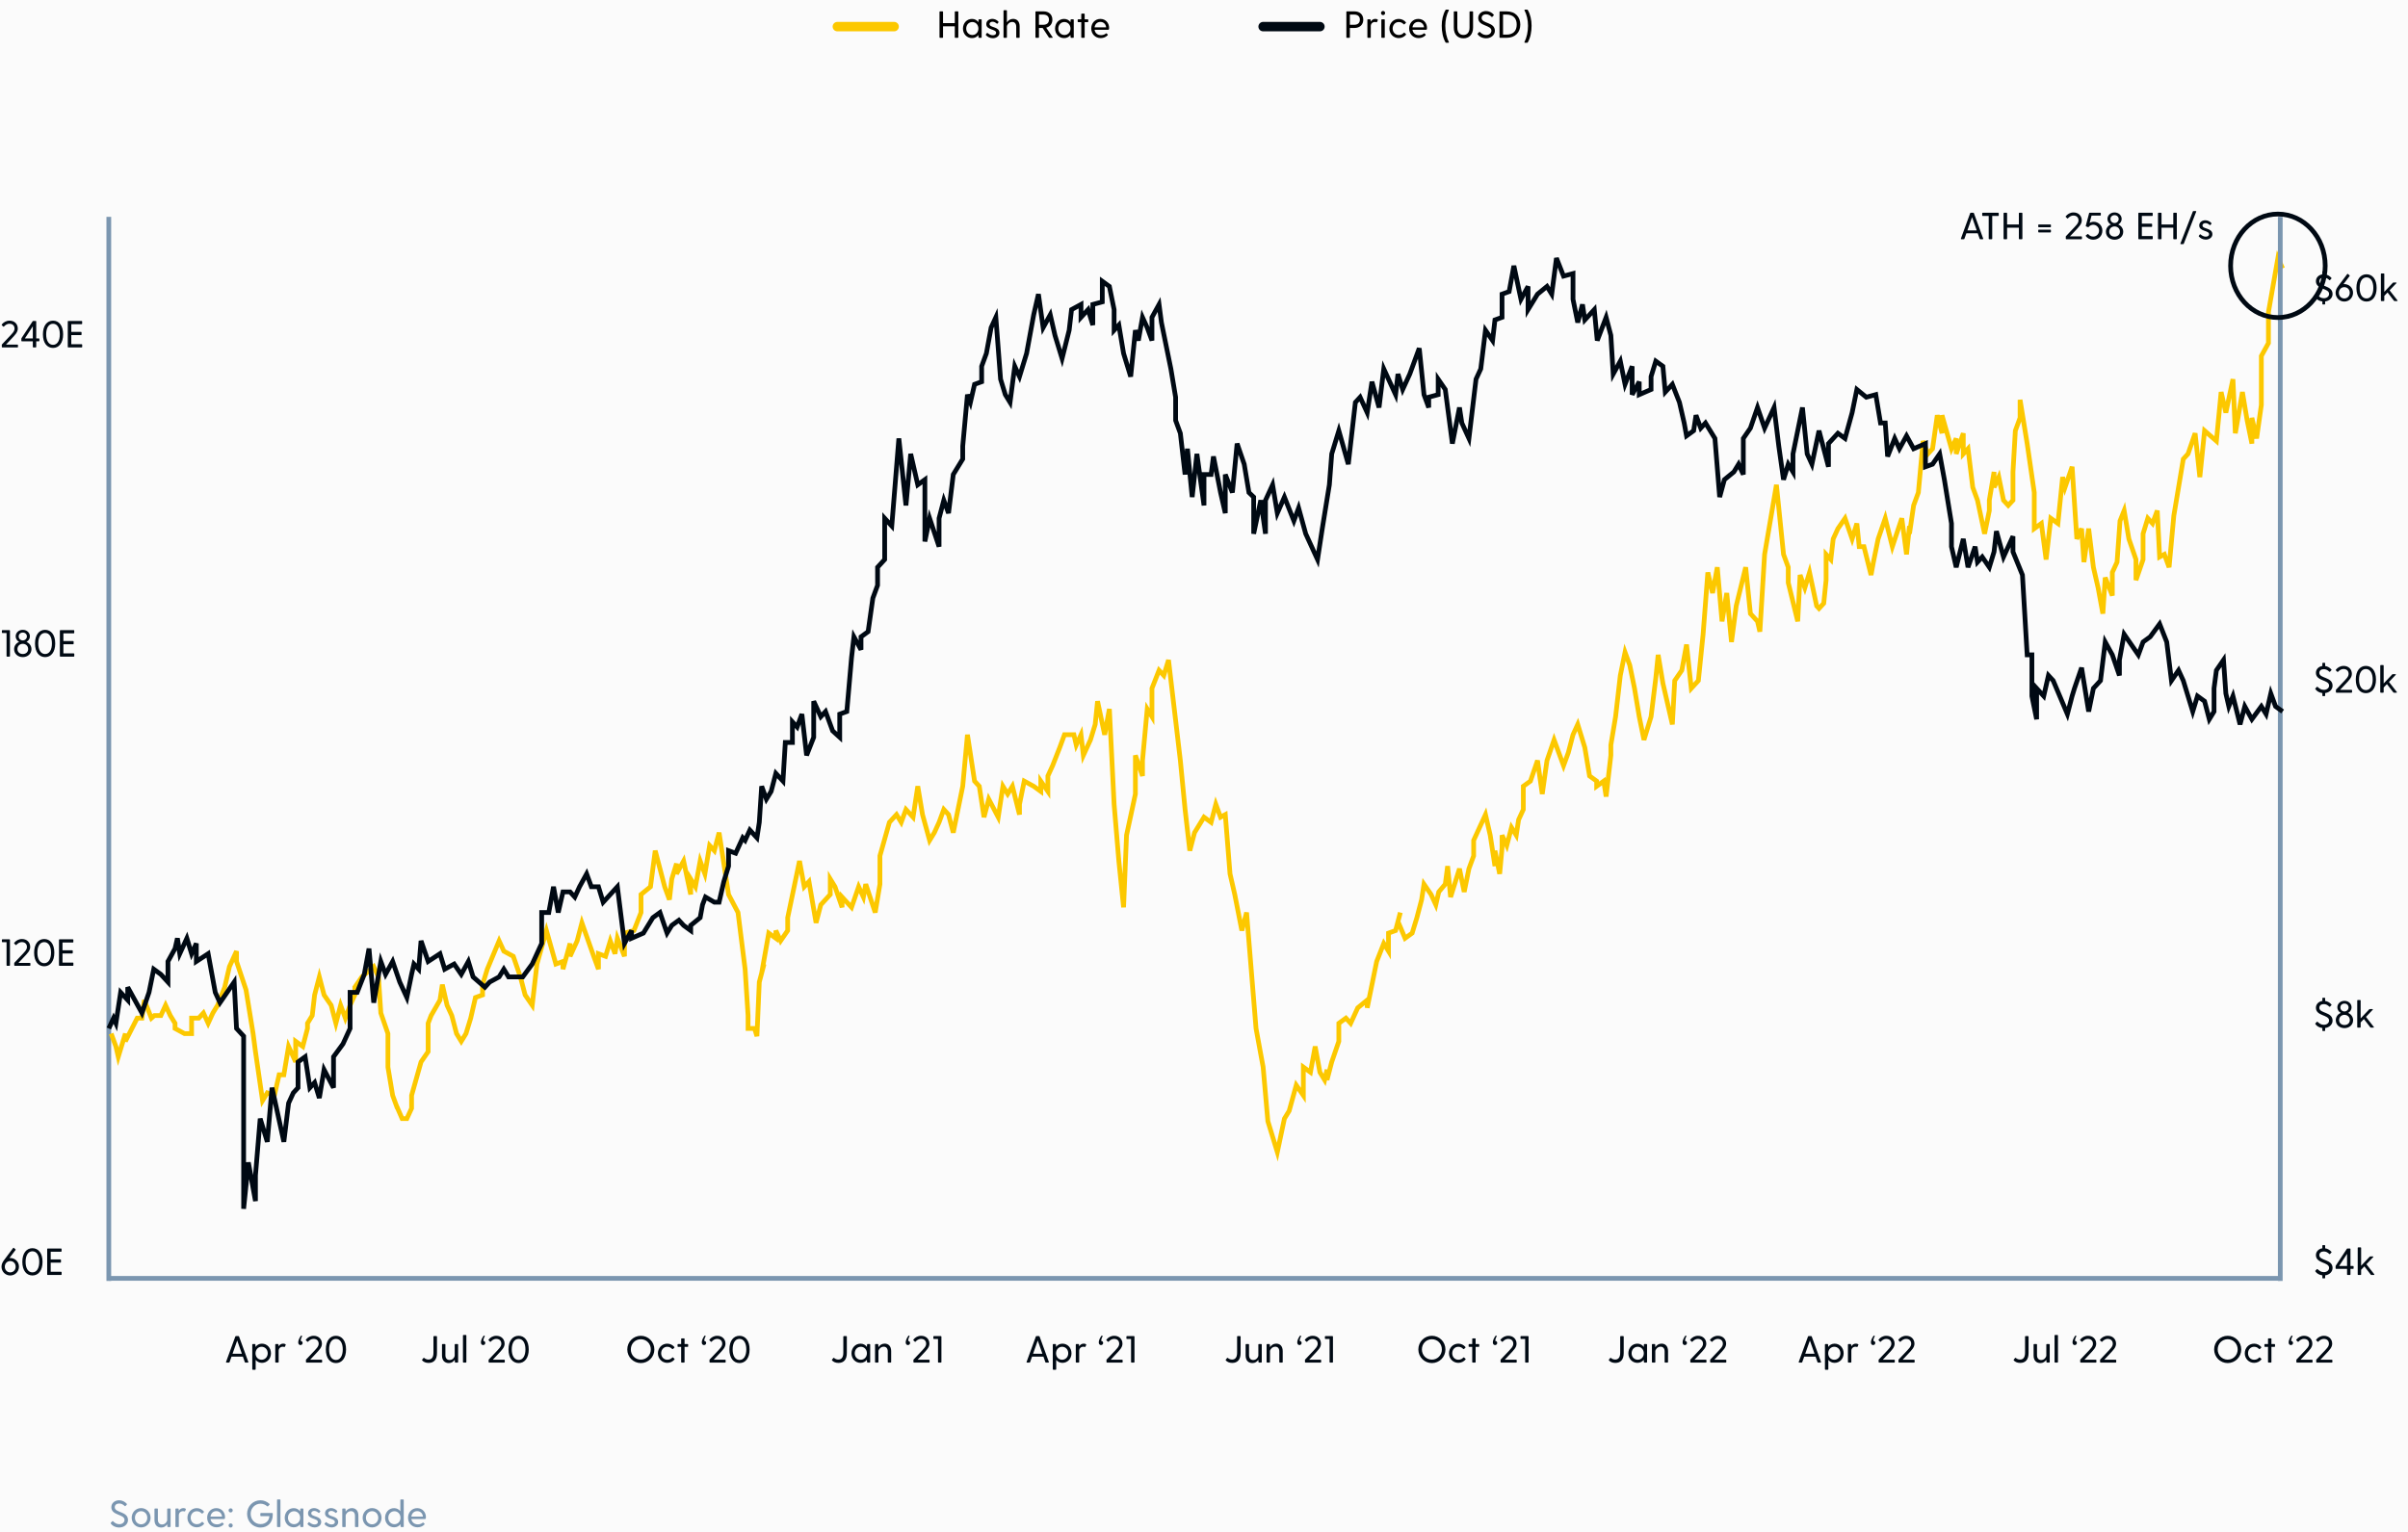 <?xml version="1.0" encoding="utf-8"?>
<svg xmlns="http://www.w3.org/2000/svg" width="509" height="324" viewBox="0 0 509 324" fill="none">
<rect x="0" y="0" width="509" height="324" fill="#333333" stroke="none"/>
<g clip-path="url(#clip0_11002_1283)">
<rect width="509" height="324" fill="#FBFBFB"/>
<path d="M24.256 318.689C24.256 318.201 24.656 317.905 25.192 317.905C25.656 317.905 26 318.097 26.368 318.441C26.424 318.497 26.48 318.489 26.536 318.425L26.8 318.137C26.856 318.073 26.856 318.025 26.8 317.969C26.4 317.505 25.808 317.217 25.184 317.217C24.264 317.217 23.536 317.817 23.536 318.681C23.536 320.489 26.32 320.113 26.32 321.369C26.32 321.881 25.872 322.281 25.208 322.281C24.648 322.281 24.256 322.001 23.904 321.665C23.848 321.609 23.784 321.609 23.736 321.657L23.44 321.961C23.384 322.009 23.376 322.057 23.416 322.121C23.736 322.617 24.416 322.977 25.208 322.977C26.2 322.977 27.056 322.321 27.056 321.401C27.056 319.497 24.256 319.921 24.256 318.689ZM29.829 322.961C30.957 322.961 31.829 322.065 31.829 320.921C31.829 319.769 30.957 318.873 29.829 318.873C28.709 318.873 27.837 319.769 27.837 320.921C27.837 322.065 28.709 322.961 29.829 322.961ZM29.829 322.305C29.101 322.305 28.525 321.721 28.525 320.921C28.525 320.113 29.101 319.529 29.829 319.529C30.565 319.529 31.133 320.113 31.133 320.921C31.133 321.721 30.565 322.305 29.829 322.305ZM35.94 318.961H35.46C35.388 318.961 35.34 319.009 35.34 319.081V321.425C35.34 321.681 34.964 322.337 34.26 322.337C33.732 322.337 33.372 321.993 33.372 321.305V319.081C33.372 319.009 33.324 318.961 33.252 318.961H32.772C32.7 318.961 32.652 319.009 32.652 319.081V321.385C32.652 322.433 33.22 322.985 34.108 322.985C34.66 322.985 35.068 322.689 35.34 322.289L35.372 322.761C35.38 322.833 35.42 322.881 35.492 322.881H35.94C36.012 322.881 36.06 322.833 36.06 322.761V319.081C36.06 319.009 36.012 318.961 35.94 318.961ZM39.258 319.017C39.146 318.929 38.97 318.873 38.77 318.873C38.33 318.873 38.01 319.105 37.794 319.441L37.762 319.081C37.754 319.009 37.714 318.961 37.642 318.961H37.202C37.13 318.961 37.082 319.009 37.082 319.081V322.761C37.082 322.833 37.13 322.881 37.202 322.881H37.682C37.754 322.881 37.802 322.833 37.802 322.761V320.401C37.802 319.897 38.17 319.529 38.658 319.529C38.818 319.529 38.898 319.561 38.97 319.577C39.05 319.593 39.098 319.585 39.13 319.513L39.282 319.153C39.314 319.089 39.306 319.049 39.258 319.017ZM41.603 322.281C40.843 322.281 40.307 321.681 40.307 320.921C40.307 320.137 40.843 319.537 41.603 319.537C42.147 319.537 42.403 319.793 42.635 320.001C42.699 320.057 42.755 320.057 42.811 320.001L43.083 319.745C43.131 319.697 43.139 319.633 43.091 319.577C42.723 319.153 42.211 318.881 41.595 318.881C40.467 318.881 39.619 319.785 39.619 320.921C39.619 322.033 40.467 322.937 41.595 322.937C42.227 322.937 42.747 322.665 43.115 322.241C43.163 322.185 43.155 322.121 43.107 322.073L42.835 321.817C42.779 321.761 42.723 321.753 42.659 321.817C42.435 322.033 42.163 322.281 41.603 322.281ZM45.726 318.881C44.59 318.881 43.79 319.777 43.79 320.905C43.79 322.033 44.614 322.937 45.79 322.937C46.374 322.937 46.886 322.721 47.254 322.337C47.318 322.273 47.31 322.217 47.254 322.153L47.046 321.961C46.982 321.905 46.934 321.921 46.878 321.969C46.614 322.177 46.31 322.313 45.87 322.313C45.094 322.313 44.598 321.849 44.494 321.185H47.326C47.534 321.185 47.566 321.049 47.566 320.769C47.566 319.777 46.854 318.881 45.726 318.881ZM45.726 319.513C46.398 319.513 46.886 320.001 46.934 320.665H44.494C44.574 319.985 45.054 319.513 45.726 319.513ZM48.761 319.793C49.001 319.793 49.193 319.601 49.193 319.353C49.193 319.113 49.001 318.921 48.761 318.921C48.513 318.921 48.321 319.113 48.321 319.353C48.321 319.601 48.513 319.793 48.761 319.793ZM48.761 322.985C49.001 322.985 49.193 322.793 49.193 322.545C49.193 322.305 49.001 322.113 48.761 322.113C48.513 322.113 48.321 322.305 48.321 322.545C48.321 322.793 48.513 322.985 48.761 322.985ZM57.533 319.913H55.149C55.077 319.913 55.029 319.961 55.029 320.033V320.457C55.029 320.529 55.077 320.577 55.149 320.577H56.941C56.901 321.545 56.157 322.257 55.069 322.257C53.885 322.257 52.989 321.321 52.989 320.081C52.989 318.873 53.917 317.945 55.061 317.945C55.629 317.945 56.093 318.161 56.485 318.489C56.541 318.537 56.597 318.545 56.653 318.489L56.973 318.153C57.029 318.097 57.021 318.041 56.965 317.985C56.461 317.537 55.813 317.217 55.061 317.217C53.469 317.217 52.229 318.497 52.229 320.081C52.229 321.697 53.453 322.985 55.077 322.985C56.669 322.985 57.653 321.825 57.653 320.345V320.033C57.653 319.961 57.605 319.913 57.533 319.913ZM58.559 317.161V322.761C58.559 322.833 58.607 322.881 58.679 322.881H59.159C59.231 322.881 59.279 322.833 59.279 322.761V317.161C59.279 317.089 59.231 317.041 59.159 317.041H58.679C58.607 317.041 58.559 317.089 58.559 317.161ZM64.013 318.961H63.589C63.517 318.961 63.477 319.009 63.469 319.081L63.437 319.569C63.141 319.153 62.685 318.881 62.093 318.881C60.981 318.881 60.181 319.785 60.181 320.929C60.181 322.033 60.981 322.937 62.093 322.937C62.685 322.937 63.133 322.681 63.429 322.289L63.469 322.761C63.477 322.833 63.517 322.881 63.589 322.881H64.013C64.085 322.881 64.133 322.833 64.133 322.761V319.081C64.133 319.009 64.085 318.961 64.013 318.961ZM62.165 322.281C61.421 322.281 60.869 321.689 60.869 320.921C60.869 320.121 61.421 319.537 62.165 319.537C62.909 319.537 63.445 320.161 63.445 320.921C63.445 321.689 62.909 322.281 62.165 322.281ZM65.8 319.977C65.8 319.609 66.144 319.473 66.424 319.473C66.768 319.473 67 319.609 67.312 319.857C67.376 319.913 67.44 319.929 67.488 319.865L67.672 319.633C67.712 319.577 67.728 319.521 67.68 319.465C67.352 319.081 66.84 318.873 66.4 318.873C65.696 318.873 65.112 319.313 65.112 319.977C65.112 321.289 67.192 320.969 67.192 321.825C67.192 322.161 66.888 322.337 66.48 322.337C66.032 322.337 65.648 322.073 65.416 321.881C65.344 321.825 65.296 321.809 65.24 321.873L65.032 322.153C64.992 322.201 64.992 322.249 65.04 322.305C65.32 322.633 65.84 322.961 66.504 322.961C67.192 322.961 67.896 322.529 67.896 321.833C67.896 320.433 65.8 320.793 65.8 319.977ZM69.394 319.977C69.394 319.609 69.738 319.473 70.018 319.473C70.362 319.473 70.594 319.609 70.906 319.857C70.97 319.913 71.034 319.929 71.082 319.865L71.266 319.633C71.306 319.577 71.322 319.521 71.274 319.465C70.946 319.081 70.434 318.873 69.994 318.873C69.29 318.873 68.706 319.313 68.706 319.977C68.706 321.289 70.786 320.969 70.786 321.825C70.786 322.161 70.482 322.337 70.074 322.337C69.626 322.337 69.242 322.073 69.01 321.881C68.938 321.825 68.89 321.809 68.834 321.873L68.626 322.153C68.586 322.201 68.586 322.249 68.634 322.305C68.914 322.633 69.434 322.961 70.098 322.961C70.786 322.961 71.49 322.529 71.49 321.833C71.49 320.433 69.394 320.793 69.394 319.977ZM74.372 318.873C73.78 318.873 73.348 319.201 73.068 319.617L73.036 319.081C73.028 319.009 72.988 318.961 72.916 318.961H72.468C72.396 318.961 72.348 319.009 72.348 319.081V322.761C72.348 322.833 72.396 322.881 72.468 322.881H72.948C73.02 322.881 73.068 322.833 73.068 322.761V320.409C73.068 320.241 73.452 319.521 74.18 319.521C74.692 319.521 75.036 319.857 75.036 320.537V322.761C75.036 322.833 75.084 322.881 75.156 322.881H75.636C75.708 322.881 75.756 322.833 75.756 322.761V320.457C75.756 319.409 75.188 318.873 74.372 318.873ZM78.65 322.961C79.778 322.961 80.65 322.065 80.65 320.921C80.65 319.769 79.778 318.873 78.65 318.873C77.53 318.873 76.658 319.769 76.658 320.921C76.658 322.065 77.53 322.961 78.65 322.961ZM78.65 322.305C77.922 322.305 77.346 321.721 77.346 320.921C77.346 320.113 77.922 319.529 78.65 319.529C79.386 319.529 79.954 320.113 79.954 320.921C79.954 321.721 79.386 322.305 78.65 322.305ZM85.224 317.041H84.744C84.672 317.041 84.624 317.089 84.624 317.161V319.537C84.328 319.145 83.88 318.881 83.304 318.881C82.192 318.881 81.392 319.785 81.392 320.929C81.392 322.033 82.192 322.937 83.304 322.937C83.896 322.937 84.344 322.681 84.64 322.289L84.68 322.761C84.688 322.833 84.728 322.881 84.8 322.881H85.224C85.296 322.881 85.344 322.833 85.344 322.761V317.161C85.344 317.089 85.296 317.041 85.224 317.041ZM83.376 322.281C82.632 322.281 82.08 321.689 82.08 320.921C82.08 320.121 82.632 319.537 83.376 319.537C84.12 319.537 84.656 320.161 84.656 320.921C84.656 321.689 84.12 322.281 83.376 322.281ZM88.187 318.881C87.051 318.881 86.251 319.777 86.251 320.905C86.251 322.033 87.075 322.937 88.251 322.937C88.835 322.937 89.347 322.721 89.715 322.337C89.779 322.273 89.771 322.217 89.715 322.153L89.507 321.961C89.443 321.905 89.395 321.921 89.339 321.969C89.075 322.177 88.771 322.313 88.331 322.313C87.555 322.313 87.059 321.849 86.955 321.185H89.787C89.995 321.185 90.027 321.049 90.027 320.769C90.027 319.777 89.315 318.881 88.187 318.881ZM88.187 319.513C88.859 319.513 89.347 320.001 89.395 320.665H86.955C87.035 319.985 87.515 319.513 88.187 319.513Z" fill="#7B96B0"/>
<path d="M52.493 287.969L50.533 282.601C50.509 282.537 50.453 282.505 50.389 282.505H49.885C49.821 282.505 49.765 282.537 49.741 282.601L47.781 287.969C47.749 288.049 47.789 288.105 47.877 288.105H48.389C48.453 288.105 48.501 288.081 48.525 288.009L48.941 286.841H51.341L51.749 288.009C51.773 288.081 51.821 288.105 51.885 288.105H52.397C52.485 288.105 52.525 288.049 52.493 287.969ZM49.157 286.233L50.141 283.441L51.125 286.233H49.157ZM55.364 284.105C54.773 284.105 54.316 284.377 54.02 284.793L53.989 284.305C53.98 284.233 53.941 284.185 53.868 284.185H53.444C53.373 284.185 53.325 284.233 53.325 284.305V289.505C53.325 289.577 53.373 289.625 53.444 289.625H53.925C53.996 289.625 54.044 289.577 54.044 289.505V287.529C54.34 287.905 54.781 288.161 55.364 288.161C56.477 288.161 57.276 287.257 57.276 286.153C57.276 285.009 56.477 284.105 55.364 284.105ZM55.292 287.505C54.548 287.505 54.013 286.913 54.013 286.145C54.013 285.385 54.548 284.761 55.292 284.761C56.036 284.761 56.589 285.345 56.589 286.145C56.589 286.913 56.036 287.505 55.292 287.505ZM60.36 284.241C60.248 284.153 60.072 284.097 59.872 284.097C59.432 284.097 59.112 284.329 58.896 284.665L58.864 284.305C58.856 284.233 58.816 284.185 58.744 284.185H58.304C58.232 284.185 58.184 284.233 58.184 284.305V287.985C58.184 288.057 58.232 288.105 58.304 288.105H58.784C58.856 288.105 58.904 288.057 58.904 287.985V285.625C58.904 285.121 59.272 284.753 59.76 284.753C59.92 284.753 60 284.785 60.072 284.801C60.152 284.817 60.2 284.809 60.232 284.737L60.384 284.377C60.416 284.313 60.408 284.273 60.36 284.241ZM63.551 283.513C63.575 283.185 63.671 282.825 63.887 282.513L63.671 282.369C63.287 282.833 63.039 283.425 63.039 283.833C63.039 284.217 63.263 284.401 63.511 284.401C63.767 284.401 63.967 284.209 63.967 283.961C63.967 283.721 63.799 283.545 63.551 283.513ZM67.969 287.497H65.561L66.553 286.441C67.505 285.433 68.049 284.897 68.049 284.113C68.049 283.161 67.361 282.441 66.305 282.441C65.585 282.441 65.025 282.801 64.673 283.241C64.625 283.297 64.633 283.361 64.681 283.409L64.961 283.681C65.017 283.737 65.073 283.745 65.137 283.673C65.361 283.441 65.705 283.097 66.297 283.097C66.961 283.097 67.361 283.513 67.361 284.121C67.361 284.737 66.873 285.169 65.881 286.217L64.673 287.497V287.985C64.673 288.057 64.721 288.105 64.793 288.105H67.969C68.041 288.105 68.089 288.057 68.089 287.985V287.617C68.089 287.545 68.041 287.497 67.969 287.497ZM71.012 282.441C69.772 282.441 68.876 283.465 68.876 285.329C68.876 287.185 69.772 288.209 71.012 288.209C72.252 288.209 73.148 287.185 73.148 285.329C73.148 283.465 72.252 282.441 71.012 282.441ZM71.012 283.097C71.916 283.097 72.452 283.969 72.452 285.329C72.452 286.681 71.916 287.553 71.012 287.553C70.1 287.553 69.564 286.681 69.564 285.329C69.564 283.969 70.1 283.097 71.012 283.097Z" fill="#000913"/>
<path d="M89.512 287.137L89.24 287.481C89.192 287.537 89.2 287.593 89.248 287.649C89.512 287.953 89.976 288.177 90.592 288.177C91.664 288.177 92.368 287.545 92.368 286.065V282.625C92.368 282.553 92.32 282.505 92.248 282.505H91.744C91.672 282.505 91.624 282.553 91.624 282.625V286.041C91.624 287.025 91.216 287.465 90.576 287.465C90.152 287.465 89.888 287.305 89.688 287.137C89.616 287.081 89.552 287.081 89.512 287.137ZM96.717 284.185H96.237C96.165 284.185 96.117 284.233 96.117 284.305V286.649C96.117 286.905 95.741 287.561 95.037 287.561C94.509 287.561 94.149 287.217 94.149 286.529V284.305C94.149 284.233 94.101 284.185 94.029 284.185H93.549C93.477 284.185 93.429 284.233 93.429 284.305V286.609C93.429 287.657 93.997 288.209 94.885 288.209C95.437 288.209 95.845 287.913 96.117 287.513L96.149 287.985C96.157 288.057 96.197 288.105 96.269 288.105H96.717C96.789 288.105 96.837 288.057 96.837 287.985V284.305C96.837 284.233 96.789 284.185 96.717 284.185ZM97.86 282.385V287.985C97.86 288.057 97.908 288.105 97.98 288.105H98.46C98.532 288.105 98.58 288.057 98.58 287.985V282.385C98.58 282.313 98.532 282.265 98.46 282.265H97.98C97.908 282.265 97.86 282.313 97.86 282.385ZM102.164 283.513C102.188 283.185 102.284 282.825 102.5 282.513L102.284 282.369C101.9 282.833 101.652 283.425 101.652 283.833C101.652 284.217 101.876 284.401 102.124 284.401C102.38 284.401 102.58 284.209 102.58 283.961C102.58 283.721 102.412 283.545 102.164 283.513ZM106.582 287.497H104.174L105.166 286.441C106.118 285.433 106.662 284.897 106.662 284.113C106.662 283.161 105.974 282.441 104.918 282.441C104.198 282.441 103.638 282.801 103.286 283.241C103.238 283.297 103.246 283.361 103.294 283.409L103.574 283.681C103.63 283.737 103.686 283.745 103.75 283.673C103.974 283.441 104.318 283.097 104.91 283.097C105.574 283.097 105.974 283.513 105.974 284.121C105.974 284.737 105.486 285.169 104.494 286.217L103.286 287.497V287.985C103.286 288.057 103.334 288.105 103.406 288.105H106.582C106.654 288.105 106.702 288.057 106.702 287.985V287.617C106.702 287.545 106.654 287.497 106.582 287.497ZM109.626 282.441C108.386 282.441 107.49 283.465 107.49 285.329C107.49 287.185 108.386 288.209 109.626 288.209C110.866 288.209 111.762 287.185 111.762 285.329C111.762 283.465 110.866 282.441 109.626 282.441ZM109.626 283.097C110.53 283.097 111.066 283.969 111.066 285.329C111.066 286.681 110.53 287.553 109.626 287.553C108.714 287.553 108.178 286.681 108.178 285.329C108.178 283.969 108.714 283.097 109.626 283.097Z" fill="#000913"/>
<path d="M135.456 288.209C137.04 288.209 138.32 286.929 138.32 285.329C138.32 283.721 137.04 282.441 135.456 282.441C133.872 282.441 132.592 283.721 132.592 285.329C132.592 286.929 133.872 288.209 135.456 288.209ZM135.456 287.481C134.264 287.481 133.344 286.537 133.344 285.329C133.344 284.105 134.264 283.169 135.456 283.169C136.648 283.169 137.568 284.105 137.568 285.329C137.568 286.537 136.648 287.481 135.456 287.481ZM141.052 287.505C140.292 287.505 139.756 286.905 139.756 286.145C139.756 285.361 140.292 284.761 141.052 284.761C141.596 284.761 141.852 285.017 142.084 285.225C142.148 285.281 142.204 285.281 142.26 285.225L142.532 284.969C142.58 284.921 142.588 284.857 142.54 284.801C142.172 284.377 141.66 284.105 141.044 284.105C139.916 284.105 139.068 285.009 139.068 286.145C139.068 287.257 139.916 288.161 141.044 288.161C141.676 288.161 142.196 287.889 142.564 287.465C142.612 287.409 142.604 287.345 142.556 287.297L142.284 287.041C142.228 286.985 142.172 286.977 142.108 287.041C141.884 287.257 141.612 287.505 141.052 287.505ZM145.342 284.185H144.702V283.105C144.702 283.033 144.654 282.985 144.582 282.985H144.102C144.03 282.985 143.982 283.033 143.982 283.105V284.185H143.342C143.27 284.185 143.222 284.233 143.222 284.305V284.665C143.222 284.737 143.27 284.785 143.342 284.785H143.982V287.985C143.982 288.057 144.03 288.105 144.102 288.105H144.582C144.654 288.105 144.702 288.057 144.702 287.985V284.785H145.342C145.414 284.785 145.462 284.737 145.462 284.665V284.305C145.462 284.233 145.414 284.185 145.342 284.185ZM148.852 283.513C148.876 283.185 148.972 282.825 149.188 282.513L148.972 282.369C148.588 282.833 148.34 283.425 148.34 283.833C148.34 284.217 148.564 284.401 148.812 284.401C149.068 284.401 149.268 284.209 149.268 283.961C149.268 283.721 149.1 283.545 148.852 283.513ZM153.27 287.497H150.862L151.854 286.441C152.806 285.433 153.35 284.897 153.35 284.113C153.35 283.161 152.662 282.441 151.606 282.441C150.886 282.441 150.326 282.801 149.974 283.241C149.926 283.297 149.934 283.361 149.982 283.409L150.262 283.681C150.318 283.737 150.374 283.745 150.438 283.673C150.662 283.441 151.006 283.097 151.598 283.097C152.262 283.097 152.662 283.513 152.662 284.121C152.662 284.737 152.174 285.169 151.182 286.217L149.974 287.497V287.985C149.974 288.057 150.022 288.105 150.094 288.105H153.27C153.342 288.105 153.39 288.057 153.39 287.985V287.617C153.39 287.545 153.342 287.497 153.27 287.497ZM156.313 282.441C155.073 282.441 154.177 283.465 154.177 285.329C154.177 287.185 155.073 288.209 156.313 288.209C157.553 288.209 158.449 287.185 158.449 285.329C158.449 283.465 157.553 282.441 156.313 282.441ZM156.313 283.097C157.217 283.097 157.753 283.969 157.753 285.329C157.753 286.681 157.217 287.553 156.313 287.553C155.401 287.553 154.865 286.681 154.865 285.329C154.865 283.969 155.401 283.097 156.313 283.097Z" fill="#000913"/>
<path d="M176.148 287.137L175.876 287.481C175.828 287.537 175.836 287.593 175.884 287.649C176.148 287.953 176.612 288.177 177.228 288.177C178.3 288.177 179.004 287.545 179.004 286.065V282.625C179.004 282.553 178.956 282.505 178.884 282.505H178.38C178.308 282.505 178.26 282.553 178.26 282.625V286.041C178.26 287.025 177.852 287.465 177.212 287.465C176.788 287.465 176.524 287.305 176.324 287.137C176.252 287.081 176.188 287.081 176.148 287.137ZM183.818 284.185H183.394C183.322 284.185 183.282 284.233 183.274 284.305L183.242 284.793C182.946 284.377 182.49 284.105 181.898 284.105C180.786 284.105 179.986 285.009 179.986 286.153C179.986 287.257 180.786 288.161 181.898 288.161C182.49 288.161 182.938 287.905 183.234 287.513L183.274 287.985C183.282 288.057 183.322 288.105 183.394 288.105H183.818C183.89 288.105 183.938 288.057 183.938 287.985V284.305C183.938 284.233 183.89 284.185 183.818 284.185ZM181.97 287.505C181.226 287.505 180.674 286.913 180.674 286.145C180.674 285.345 181.226 284.761 181.97 284.761C182.714 284.761 183.25 285.385 183.25 286.145C183.25 286.913 182.714 287.505 181.97 287.505ZM186.989 284.097C186.397 284.097 185.965 284.425 185.685 284.841L185.653 284.305C185.645 284.233 185.605 284.185 185.533 284.185H185.085C185.013 284.185 184.965 284.233 184.965 284.305V287.985C184.965 288.057 185.013 288.105 185.085 288.105H185.565C185.637 288.105 185.685 288.057 185.685 287.985V285.633C185.685 285.465 186.069 284.745 186.797 284.745C187.309 284.745 187.653 285.081 187.653 285.761V287.985C187.653 288.057 187.701 288.105 187.773 288.105H188.253C188.325 288.105 188.373 288.057 188.373 287.985V285.681C188.373 284.633 187.805 284.097 186.989 284.097ZM191.957 283.513C191.981 283.185 192.077 282.825 192.293 282.513L192.077 282.369C191.693 282.833 191.445 283.425 191.445 283.833C191.445 284.217 191.669 284.401 191.917 284.401C192.173 284.401 192.373 284.209 192.373 283.961C192.373 283.721 192.205 283.545 191.957 283.513ZM196.375 287.497H193.967L194.959 286.441C195.911 285.433 196.455 284.897 196.455 284.113C196.455 283.161 195.767 282.441 194.711 282.441C193.991 282.441 193.431 282.801 193.079 283.241C193.031 283.297 193.039 283.361 193.087 283.409L193.367 283.681C193.423 283.737 193.479 283.745 193.543 283.673C193.767 283.441 194.111 283.097 194.703 283.097C195.367 283.097 195.767 283.513 195.767 284.121C195.767 284.737 195.279 285.169 194.287 286.217L193.079 287.497V287.985C193.079 288.057 193.127 288.105 193.199 288.105H196.375C196.447 288.105 196.495 288.057 196.495 287.985V287.617C196.495 287.545 196.447 287.497 196.375 287.497ZM198.875 282.505H197.403C197.331 282.505 197.291 282.553 197.291 282.625V282.993C197.291 283.065 197.331 283.113 197.403 283.113H198.275V287.985C198.275 288.057 198.323 288.105 198.395 288.105H198.875C198.947 288.105 198.995 288.057 198.995 287.985V282.625C198.995 282.553 198.947 282.505 198.875 282.505Z" fill="#000913"/>
<path d="M221.708 287.969L219.748 282.601C219.724 282.537 219.668 282.505 219.604 282.505H219.1C219.036 282.505 218.98 282.537 218.956 282.601L216.996 287.969C216.964 288.049 217.004 288.105 217.092 288.105H217.604C217.668 288.105 217.716 288.081 217.74 288.009L218.156 286.841H220.556L220.964 288.009C220.988 288.081 221.036 288.105 221.1 288.105H221.612C221.7 288.105 221.74 288.049 221.708 287.969ZM218.372 286.233L219.356 283.441L220.34 286.233H218.372ZM224.579 284.105C223.987 284.105 223.531 284.377 223.235 284.793L223.203 284.305C223.195 284.233 223.155 284.185 223.083 284.185H222.659C222.587 284.185 222.539 284.233 222.539 284.305V289.505C222.539 289.577 222.587 289.625 222.659 289.625H223.139C223.211 289.625 223.259 289.577 223.259 289.505V287.529C223.555 287.905 223.995 288.161 224.579 288.161C225.691 288.161 226.491 287.257 226.491 286.153C226.491 285.009 225.691 284.105 224.579 284.105ZM224.507 287.505C223.763 287.505 223.227 286.913 223.227 286.145C223.227 285.385 223.763 284.761 224.507 284.761C225.251 284.761 225.803 285.345 225.803 286.145C225.803 286.913 225.251 287.505 224.507 287.505ZM229.575 284.241C229.463 284.153 229.287 284.097 229.087 284.097C228.647 284.097 228.327 284.329 228.111 284.665L228.079 284.305C228.071 284.233 228.031 284.185 227.959 284.185H227.519C227.447 284.185 227.399 284.233 227.399 284.305V287.985C227.399 288.057 227.447 288.105 227.519 288.105H227.999C228.071 288.105 228.119 288.057 228.119 287.985V285.625C228.119 285.121 228.487 284.753 228.975 284.753C229.135 284.753 229.215 284.785 229.287 284.801C229.367 284.817 229.415 284.809 229.447 284.737L229.599 284.377C229.631 284.313 229.623 284.273 229.575 284.241ZM232.766 283.513C232.79 283.185 232.886 282.825 233.102 282.513L232.886 282.369C232.502 282.833 232.254 283.425 232.254 283.833C232.254 284.217 232.478 284.401 232.726 284.401C232.982 284.401 233.182 284.209 233.182 283.961C233.182 283.721 233.014 283.545 232.766 283.513ZM237.184 287.497H234.776L235.768 286.441C236.72 285.433 237.264 284.897 237.264 284.113C237.264 283.161 236.576 282.441 235.52 282.441C234.8 282.441 234.24 282.801 233.888 283.241C233.84 283.297 233.848 283.361 233.896 283.409L234.176 283.681C234.232 283.737 234.288 283.745 234.352 283.673C234.576 283.441 234.92 283.097 235.512 283.097C236.176 283.097 236.576 283.513 236.576 284.121C236.576 284.737 236.088 285.169 235.096 286.217L233.888 287.497V287.985C233.888 288.057 233.936 288.105 234.008 288.105H237.184C237.256 288.105 237.304 288.057 237.304 287.985V287.617C237.304 287.545 237.256 287.497 237.184 287.497ZM239.683 282.505H238.211C238.139 282.505 238.099 282.553 238.099 282.625V282.993C238.099 283.065 238.139 283.113 238.211 283.113H239.083V287.985C239.083 288.057 239.131 288.105 239.203 288.105H239.683C239.755 288.105 239.803 288.057 239.803 287.985V282.625C239.803 282.553 239.755 282.505 239.683 282.505Z" fill="#000913"/>
<path d="M259.383 287.137L259.111 287.481C259.063 287.537 259.071 287.593 259.119 287.649C259.383 287.953 259.847 288.177 260.463 288.177C261.535 288.177 262.239 287.545 262.239 286.065V282.625C262.239 282.553 262.191 282.505 262.119 282.505H261.615C261.543 282.505 261.495 282.553 261.495 282.625V286.041C261.495 287.025 261.087 287.465 260.447 287.465C260.023 287.465 259.759 287.305 259.559 287.137C259.487 287.081 259.423 287.081 259.383 287.137ZM266.588 284.185H266.108C266.036 284.185 265.988 284.233 265.988 284.305V286.649C265.988 286.905 265.612 287.561 264.908 287.561C264.38 287.561 264.02 287.217 264.02 286.529V284.305C264.02 284.233 263.972 284.185 263.9 284.185H263.42C263.348 284.185 263.3 284.233 263.3 284.305V286.609C263.3 287.657 263.868 288.209 264.756 288.209C265.308 288.209 265.716 287.913 265.988 287.513L266.02 287.985C266.028 288.057 266.068 288.105 266.14 288.105H266.588C266.66 288.105 266.708 288.057 266.708 287.985V284.305C266.708 284.233 266.66 284.185 266.588 284.185ZM269.755 284.097C269.163 284.097 268.731 284.425 268.451 284.841L268.419 284.305C268.411 284.233 268.371 284.185 268.299 284.185H267.851C267.779 284.185 267.731 284.233 267.731 284.305V287.985C267.731 288.057 267.779 288.105 267.851 288.105H268.331C268.403 288.105 268.451 288.057 268.451 287.985V285.633C268.451 285.465 268.835 284.745 269.563 284.745C270.075 284.745 270.419 285.081 270.419 285.761V287.985C270.419 288.057 270.467 288.105 270.539 288.105H271.019C271.091 288.105 271.139 288.057 271.139 287.985V285.681C271.139 284.633 270.571 284.097 269.755 284.097ZM274.723 283.513C274.747 283.185 274.843 282.825 275.059 282.513L274.843 282.369C274.459 282.833 274.211 283.425 274.211 283.833C274.211 284.217 274.435 284.401 274.683 284.401C274.939 284.401 275.139 284.209 275.139 283.961C275.139 283.721 274.971 283.545 274.723 283.513ZM279.141 287.497H276.733L277.725 286.441C278.677 285.433 279.221 284.897 279.221 284.113C279.221 283.161 278.533 282.441 277.477 282.441C276.757 282.441 276.197 282.801 275.845 283.241C275.797 283.297 275.805 283.361 275.853 283.409L276.133 283.681C276.189 283.737 276.245 283.745 276.309 283.673C276.533 283.441 276.877 283.097 277.469 283.097C278.133 283.097 278.533 283.513 278.533 284.121C278.533 284.737 278.045 285.169 277.053 286.217L275.845 287.497V287.985C275.845 288.057 275.893 288.105 275.965 288.105H279.141C279.213 288.105 279.261 288.057 279.261 287.985V287.617C279.261 287.545 279.213 287.497 279.141 287.497ZM281.64 282.505H280.168C280.096 282.505 280.056 282.553 280.056 282.625V282.993C280.056 283.065 280.096 283.113 280.168 283.113H281.04V287.985C281.04 288.057 281.088 288.105 281.16 288.105H281.64C281.712 288.105 281.76 288.057 281.76 287.985V282.625C281.76 282.553 281.712 282.505 281.64 282.505Z" fill="#000913"/>
<path d="M302.671 288.209C304.255 288.209 305.535 286.929 305.535 285.329C305.535 283.721 304.255 282.441 302.671 282.441C301.087 282.441 299.807 283.721 299.807 285.329C299.807 286.929 301.087 288.209 302.671 288.209ZM302.671 287.481C301.479 287.481 300.559 286.537 300.559 285.329C300.559 284.105 301.479 283.169 302.671 283.169C303.863 283.169 304.783 284.105 304.783 285.329C304.783 286.537 303.863 287.481 302.671 287.481ZM308.267 287.505C307.507 287.505 306.971 286.905 306.971 286.145C306.971 285.361 307.507 284.761 308.267 284.761C308.811 284.761 309.067 285.017 309.299 285.225C309.363 285.281 309.419 285.281 309.475 285.225L309.747 284.969C309.795 284.921 309.803 284.857 309.755 284.801C309.387 284.377 308.875 284.105 308.259 284.105C307.131 284.105 306.283 285.009 306.283 286.145C306.283 287.257 307.131 288.161 308.259 288.161C308.891 288.161 309.411 287.889 309.779 287.465C309.827 287.409 309.819 287.345 309.771 287.297L309.499 287.041C309.443 286.985 309.387 286.977 309.323 287.041C309.099 287.257 308.827 287.505 308.267 287.505ZM312.557 284.185H311.917V283.105C311.917 283.033 311.869 282.985 311.797 282.985H311.317C311.245 282.985 311.197 283.033 311.197 283.105V284.185H310.557C310.485 284.185 310.437 284.233 310.437 284.305V284.665C310.437 284.737 310.485 284.785 310.557 284.785H311.197V287.985C311.197 288.057 311.245 288.105 311.317 288.105H311.797C311.869 288.105 311.917 288.057 311.917 287.985V284.785H312.557C312.629 284.785 312.677 284.737 312.677 284.665V284.305C312.677 284.233 312.629 284.185 312.557 284.185ZM316.066 283.513C316.09 283.185 316.186 282.825 316.402 282.513L316.186 282.369C315.802 282.833 315.554 283.425 315.554 283.833C315.554 284.217 315.778 284.401 316.026 284.401C316.282 284.401 316.482 284.209 316.482 283.961C316.482 283.721 316.314 283.545 316.066 283.513ZM320.485 287.497H318.077L319.069 286.441C320.021 285.433 320.565 284.897 320.565 284.113C320.565 283.161 319.877 282.441 318.821 282.441C318.101 282.441 317.541 282.801 317.189 283.241C317.141 283.297 317.149 283.361 317.197 283.409L317.477 283.681C317.533 283.737 317.589 283.745 317.653 283.673C317.877 283.441 318.221 283.097 318.813 283.097C319.477 283.097 319.877 283.513 319.877 284.121C319.877 284.737 319.389 285.169 318.397 286.217L317.189 287.497V287.985C317.189 288.057 317.237 288.105 317.309 288.105H320.485C320.557 288.105 320.605 288.057 320.605 287.985V287.617C320.605 287.545 320.557 287.497 320.485 287.497ZM322.984 282.505H321.512C321.44 282.505 321.4 282.553 321.4 282.625V282.993C321.4 283.065 321.44 283.113 321.512 283.113H322.384V287.985C322.384 288.057 322.432 288.105 322.504 288.105H322.984C323.056 288.105 323.104 288.057 323.104 287.985V282.625C323.104 282.553 323.056 282.505 322.984 282.505Z" fill="#000913"/>
<path d="M340.363 287.137L340.091 287.481C340.043 287.537 340.051 287.593 340.099 287.649C340.363 287.953 340.827 288.177 341.443 288.177C342.515 288.177 343.219 287.545 343.219 286.065V282.625C343.219 282.553 343.171 282.505 343.099 282.505H342.595C342.523 282.505 342.475 282.553 342.475 282.625V286.041C342.475 287.025 342.067 287.465 341.427 287.465C341.003 287.465 340.739 287.305 340.539 287.137C340.467 287.081 340.403 287.081 340.363 287.137ZM348.033 284.185H347.609C347.537 284.185 347.497 284.233 347.489 284.305L347.457 284.793C347.161 284.377 346.705 284.105 346.113 284.105C345.001 284.105 344.201 285.009 344.201 286.153C344.201 287.257 345.001 288.161 346.113 288.161C346.705 288.161 347.153 287.905 347.449 287.513L347.489 287.985C347.497 288.057 347.537 288.105 347.609 288.105H348.033C348.105 288.105 348.153 288.057 348.153 287.985V284.305C348.153 284.233 348.105 284.185 348.033 284.185ZM346.185 287.505C345.441 287.505 344.889 286.913 344.889 286.145C344.889 285.345 345.441 284.761 346.185 284.761C346.929 284.761 347.465 285.385 347.465 286.145C347.465 286.913 346.929 287.505 346.185 287.505ZM351.204 284.097C350.612 284.097 350.18 284.425 349.9 284.841L349.868 284.305C349.86 284.233 349.82 284.185 349.748 284.185H349.3C349.228 284.185 349.18 284.233 349.18 284.305V287.985C349.18 288.057 349.228 288.105 349.3 288.105H349.78C349.852 288.105 349.9 288.057 349.9 287.985V285.633C349.9 285.465 350.284 284.745 351.012 284.745C351.524 284.745 351.868 285.081 351.868 285.761V287.985C351.868 288.057 351.916 288.105 351.988 288.105H352.468C352.54 288.105 352.588 288.057 352.588 287.985V285.681C352.588 284.633 352.02 284.097 351.204 284.097ZM356.172 283.513C356.196 283.185 356.292 282.825 356.508 282.513L356.292 282.369C355.908 282.833 355.66 283.425 355.66 283.833C355.66 284.217 355.884 284.401 356.132 284.401C356.388 284.401 356.588 284.209 356.588 283.961C356.588 283.721 356.42 283.545 356.172 283.513ZM360.59 287.497H358.182L359.174 286.441C360.126 285.433 360.67 284.897 360.67 284.113C360.67 283.161 359.982 282.441 358.926 282.441C358.206 282.441 357.646 282.801 357.294 283.241C357.246 283.297 357.254 283.361 357.302 283.409L357.582 283.681C357.638 283.737 357.694 283.745 357.758 283.673C357.982 283.441 358.326 283.097 358.918 283.097C359.582 283.097 359.982 283.513 359.982 284.121C359.982 284.737 359.494 285.169 358.502 286.217L357.294 287.497V287.985C357.294 288.057 357.342 288.105 357.414 288.105H360.59C360.662 288.105 360.71 288.057 360.71 287.985V287.617C360.71 287.545 360.662 287.497 360.59 287.497ZM364.785 287.497H362.377L363.369 286.441C364.321 285.433 364.865 284.897 364.865 284.113C364.865 283.161 364.177 282.441 363.121 282.441C362.401 282.441 361.841 282.801 361.489 283.241C361.441 283.297 361.449 283.361 361.497 283.409L361.777 283.681C361.833 283.737 361.889 283.745 361.953 283.673C362.177 283.441 362.521 283.097 363.113 283.097C363.777 283.097 364.177 283.513 364.177 284.121C364.177 284.737 363.689 285.169 362.697 286.217L361.489 287.497V287.985C361.489 288.057 361.537 288.105 361.609 288.105H364.785C364.857 288.105 364.905 288.057 364.905 287.985V287.617C364.905 287.545 364.857 287.497 364.785 287.497Z" fill="#000913"/>
<path d="M384.923 287.969L382.963 282.601C382.939 282.537 382.883 282.505 382.819 282.505H382.315C382.251 282.505 382.195 282.537 382.171 282.601L380.211 287.969C380.179 288.049 380.219 288.105 380.307 288.105H380.819C380.883 288.105 380.931 288.081 380.955 288.009L381.371 286.841H383.771L384.179 288.009C384.203 288.081 384.251 288.105 384.315 288.105H384.827C384.915 288.105 384.955 288.049 384.923 287.969ZM381.587 286.233L382.571 283.441L383.555 286.233H381.587ZM387.794 284.105C387.202 284.105 386.746 284.377 386.45 284.793L386.418 284.305C386.41 284.233 386.37 284.185 386.298 284.185H385.874C385.802 284.185 385.754 284.233 385.754 284.305V289.505C385.754 289.577 385.802 289.625 385.874 289.625H386.354C386.426 289.625 386.474 289.577 386.474 289.505V287.529C386.77 287.905 387.21 288.161 387.794 288.161C388.906 288.161 389.706 287.257 389.706 286.153C389.706 285.009 388.906 284.105 387.794 284.105ZM387.722 287.505C386.978 287.505 386.442 286.913 386.442 286.145C386.442 285.385 386.978 284.761 387.722 284.761C388.466 284.761 389.018 285.345 389.018 286.145C389.018 286.913 388.466 287.505 387.722 287.505ZM392.79 284.241C392.678 284.153 392.502 284.097 392.302 284.097C391.862 284.097 391.542 284.329 391.326 284.665L391.294 284.305C391.286 284.233 391.246 284.185 391.174 284.185H390.734C390.662 284.185 390.614 284.233 390.614 284.305V287.985C390.614 288.057 390.662 288.105 390.734 288.105H391.214C391.286 288.105 391.334 288.057 391.334 287.985V285.625C391.334 285.121 391.702 284.753 392.19 284.753C392.35 284.753 392.43 284.785 392.502 284.801C392.582 284.817 392.63 284.809 392.662 284.737L392.814 284.377C392.846 284.313 392.838 284.273 392.79 284.241ZM395.98 283.513C396.004 283.185 396.1 282.825 396.316 282.513L396.1 282.369C395.716 282.833 395.468 283.425 395.468 283.833C395.468 284.217 395.692 284.401 395.94 284.401C396.196 284.401 396.396 284.209 396.396 283.961C396.396 283.721 396.228 283.545 395.98 283.513ZM400.399 287.497H397.991L398.983 286.441C399.935 285.433 400.479 284.897 400.479 284.113C400.479 283.161 399.791 282.441 398.735 282.441C398.015 282.441 397.455 282.801 397.103 283.241C397.055 283.297 397.063 283.361 397.111 283.409L397.391 283.681C397.447 283.737 397.503 283.745 397.567 283.673C397.791 283.441 398.135 283.097 398.727 283.097C399.391 283.097 399.791 283.513 399.791 284.121C399.791 284.737 399.303 285.169 398.311 286.217L397.103 287.497V287.985C397.103 288.057 397.151 288.105 397.223 288.105H400.399C400.471 288.105 400.519 288.057 400.519 287.985V287.617C400.519 287.545 400.471 287.497 400.399 287.497ZM404.594 287.497H402.186L403.178 286.441C404.13 285.433 404.674 284.897 404.674 284.113C404.674 283.161 403.986 282.441 402.93 282.441C402.21 282.441 401.65 282.801 401.298 283.241C401.25 283.297 401.258 283.361 401.306 283.409L401.586 283.681C401.642 283.737 401.698 283.745 401.762 283.673C401.986 283.441 402.33 283.097 402.922 283.097C403.586 283.097 403.986 283.513 403.986 284.121C403.986 284.737 403.498 285.169 402.506 286.217L401.298 287.497V287.985C401.298 288.057 401.346 288.105 401.418 288.105H404.594C404.666 288.105 404.714 288.057 404.714 287.985V287.617C404.714 287.545 404.666 287.497 404.594 287.497Z" fill="#000913"/>
<path d="M425.941 287.137L425.669 287.481C425.621 287.537 425.629 287.593 425.677 287.649C425.941 287.953 426.405 288.177 427.021 288.177C428.093 288.177 428.797 287.545 428.797 286.065V282.625C428.797 282.553 428.749 282.505 428.677 282.505H428.173C428.101 282.505 428.053 282.553 428.053 282.625V286.041C428.053 287.025 427.645 287.465 427.005 287.465C426.581 287.465 426.317 287.305 426.117 287.137C426.045 287.081 425.981 287.081 425.941 287.137ZM433.147 284.185H432.667C432.595 284.185 432.547 284.233 432.547 284.305V286.649C432.547 286.905 432.171 287.561 431.467 287.561C430.939 287.561 430.579 287.217 430.579 286.529V284.305C430.579 284.233 430.531 284.185 430.459 284.185H429.979C429.907 284.185 429.859 284.233 429.859 284.305V286.609C429.859 287.657 430.427 288.209 431.315 288.209C431.867 288.209 432.275 287.913 432.547 287.513L432.579 287.985C432.587 288.057 432.627 288.105 432.699 288.105H433.147C433.219 288.105 433.267 288.057 433.267 287.985V284.305C433.267 284.233 433.219 284.185 433.147 284.185ZM434.289 282.385V287.985C434.289 288.057 434.337 288.105 434.409 288.105H434.889C434.961 288.105 435.009 288.057 435.009 287.985V282.385C435.009 282.313 434.961 282.265 434.889 282.265H434.409C434.337 282.265 434.289 282.313 434.289 282.385ZM438.594 283.513C438.618 283.185 438.714 282.825 438.93 282.513L438.714 282.369C438.33 282.833 438.082 283.425 438.082 283.833C438.082 284.217 438.306 284.401 438.554 284.401C438.81 284.401 439.01 284.209 439.01 283.961C439.01 283.721 438.842 283.545 438.594 283.513ZM443.012 287.497H440.604L441.596 286.441C442.548 285.433 443.092 284.897 443.092 284.113C443.092 283.161 442.404 282.441 441.348 282.441C440.628 282.441 440.068 282.801 439.716 283.241C439.668 283.297 439.676 283.361 439.724 283.409L440.004 283.681C440.06 283.737 440.116 283.745 440.18 283.673C440.404 283.441 440.748 283.097 441.34 283.097C442.004 283.097 442.404 283.513 442.404 284.121C442.404 284.737 441.916 285.169 440.924 286.217L439.716 287.497V287.985C439.716 288.057 439.764 288.105 439.836 288.105H443.012C443.084 288.105 443.132 288.057 443.132 287.985V287.617C443.132 287.545 443.084 287.497 443.012 287.497ZM447.207 287.497H444.799L445.791 286.441C446.743 285.433 447.287 284.897 447.287 284.113C447.287 283.161 446.599 282.441 445.543 282.441C444.823 282.441 444.263 282.801 443.911 283.241C443.863 283.297 443.871 283.361 443.919 283.409L444.199 283.681C444.255 283.737 444.311 283.745 444.375 283.673C444.599 283.441 444.943 283.097 445.535 283.097C446.199 283.097 446.599 283.513 446.599 284.121C446.599 284.737 446.111 285.169 445.119 286.217L443.911 287.497V287.985C443.911 288.057 443.959 288.105 444.031 288.105H447.207C447.279 288.105 447.327 288.057 447.327 287.985V287.617C447.327 287.545 447.279 287.497 447.207 287.497Z" fill="#000913"/>
<path d="M470.886 288.209C472.47 288.209 473.75 286.929 473.75 285.329C473.75 283.721 472.47 282.441 470.886 282.441C469.302 282.441 468.022 283.721 468.022 285.329C468.022 286.929 469.302 288.209 470.886 288.209ZM470.886 287.481C469.694 287.481 468.774 286.537 468.774 285.329C468.774 284.105 469.694 283.169 470.886 283.169C472.078 283.169 472.998 284.105 472.998 285.329C472.998 286.537 472.078 287.481 470.886 287.481ZM476.481 287.505C475.721 287.505 475.185 286.905 475.185 286.145C475.185 285.361 475.721 284.761 476.481 284.761C477.025 284.761 477.281 285.017 477.513 285.225C477.577 285.281 477.633 285.281 477.689 285.225L477.961 284.969C478.009 284.921 478.017 284.857 477.969 284.801C477.601 284.377 477.089 284.105 476.473 284.105C475.345 284.105 474.497 285.009 474.497 286.145C474.497 287.257 475.345 288.161 476.473 288.161C477.105 288.161 477.625 287.889 477.993 287.465C478.041 287.409 478.033 287.345 477.985 287.297L477.713 287.041C477.657 286.985 477.601 286.977 477.537 287.041C477.313 287.257 477.041 287.505 476.481 287.505ZM480.772 284.185H480.132V283.105C480.132 283.033 480.084 282.985 480.012 282.985H479.532C479.46 282.985 479.412 283.033 479.412 283.105V284.185H478.772C478.7 284.185 478.652 284.233 478.652 284.305V284.665C478.652 284.737 478.7 284.785 478.772 284.785H479.412V287.985C479.412 288.057 479.46 288.105 479.532 288.105H480.012C480.084 288.105 480.132 288.057 480.132 287.985V284.785H480.772C480.844 284.785 480.892 284.737 480.892 284.665V284.305C480.892 284.233 480.844 284.185 480.772 284.185ZM484.281 283.513C484.305 283.185 484.401 282.825 484.617 282.513L484.401 282.369C484.017 282.833 483.769 283.425 483.769 283.833C483.769 284.217 483.993 284.401 484.241 284.401C484.497 284.401 484.697 284.209 484.697 283.961C484.697 283.721 484.529 283.545 484.281 283.513ZM488.7 287.497H486.292L487.284 286.441C488.236 285.433 488.78 284.897 488.78 284.113C488.78 283.161 488.092 282.441 487.036 282.441C486.316 282.441 485.756 282.801 485.404 283.241C485.356 283.297 485.364 283.361 485.412 283.409L485.692 283.681C485.748 283.737 485.804 283.745 485.868 283.673C486.092 283.441 486.436 283.097 487.028 283.097C487.692 283.097 488.092 283.513 488.092 284.121C488.092 284.737 487.604 285.169 486.612 286.217L485.404 287.497V287.985C485.404 288.057 485.452 288.105 485.524 288.105H488.7C488.772 288.105 488.82 288.057 488.82 287.985V287.617C488.82 287.545 488.772 287.497 488.7 287.497ZM492.895 287.497H490.487L491.479 286.441C492.431 285.433 492.975 284.897 492.975 284.113C492.975 283.161 492.287 282.441 491.231 282.441C490.511 282.441 489.951 282.801 489.599 283.241C489.551 283.297 489.559 283.361 489.607 283.409L489.887 283.681C489.943 283.737 489.999 283.745 490.063 283.673C490.287 283.441 490.631 283.097 491.223 283.097C491.887 283.097 492.287 283.513 492.287 284.121C492.287 284.737 491.799 285.169 490.807 286.217L489.599 287.497V287.985C489.599 288.057 489.647 288.105 489.719 288.105H492.895C492.967 288.105 493.015 288.057 493.015 287.985V287.617C493.015 287.545 492.967 287.497 492.895 287.497Z" fill="#000913"/>
<path d="M2.136 265.991C2.088 265.991 2.04 265.991 1.992 265.999L3.28 264.303C3.328 264.239 3.312 264.183 3.256 264.135L2.936 263.863C2.872 263.807 2.816 263.823 2.768 263.887L0.864 266.431C0.48 266.935 0.32 267.375 0.32 267.831C0.32 268.863 1.128 269.687 2.16 269.687C3.2 269.687 4.008 268.863 4.008 267.831C4.008 266.783 3.184 265.991 2.136 265.991ZM2.16 269.031C1.512 269.031 1.016 268.527 1.016 267.831C1.016 267.143 1.512 266.639 2.16 266.639C2.816 266.639 3.312 267.143 3.312 267.831C3.312 268.527 2.816 269.031 2.16 269.031ZM6.856 263.919C5.616 263.919 4.72 264.943 4.72 266.807C4.72 268.663 5.616 269.687 6.856 269.687C8.096 269.687 8.992 268.663 8.992 266.807C8.992 264.943 8.096 263.919 6.856 263.919ZM6.856 264.575C7.76 264.575 8.296 265.447 8.296 266.807C8.296 268.159 7.76 269.031 6.856 269.031C5.944 269.031 5.408 268.159 5.408 266.807C5.408 265.447 5.944 264.575 6.856 264.575ZM12.903 268.903H10.719V266.975H12.767C12.839 266.975 12.887 266.927 12.887 266.855V266.415C12.887 266.343 12.839 266.295 12.767 266.295H10.719V264.663H12.895C12.967 264.663 13.015 264.615 13.015 264.543V264.103C13.015 264.031 12.967 263.983 12.895 263.983H10.095C10.023 263.983 9.975 264.031 9.975 264.103V269.463C9.975 269.535 10.023 269.583 10.095 269.583H12.903C12.975 269.583 13.023 269.535 13.023 269.463V269.023C13.023 268.951 12.975 268.903 12.903 268.903Z" fill="#000913"/>
<path d="M1.984 198.609H0.512C0.44 198.609 0.4 198.657 0.4 198.729L0.4 199.097C0.4 199.169 0.44 199.217 0.512 199.217H1.384L1.384 204.089C1.384 204.161 1.432 204.209 1.504 204.209H1.984C2.056 204.209 2.104 204.161 2.104 204.089L2.104 198.729C2.104 198.657 2.056 198.609 1.984 198.609ZM6.305 203.601H3.897L4.889 202.545C5.841 201.537 6.385 201.001 6.385 200.217C6.385 199.265 5.697 198.545 4.641 198.545C3.921 198.545 3.361 198.905 3.009 199.345C2.961 199.401 2.969 199.465 3.017 199.513L3.297 199.785C3.353 199.841 3.409 199.849 3.473 199.777C3.697 199.545 4.041 199.201 4.633 199.201C5.297 199.201 5.697 199.617 5.697 200.225C5.697 200.841 5.209 201.273 4.217 202.321L3.009 203.601V204.089C3.009 204.161 3.057 204.209 3.129 204.209H6.305C6.377 204.209 6.425 204.161 6.425 204.089V203.721C6.425 203.649 6.377 203.601 6.305 203.601ZM9.348 198.545C8.108 198.545 7.212 199.569 7.212 201.433C7.212 203.289 8.108 204.313 9.348 204.313C10.588 204.313 11.484 203.289 11.484 201.433C11.484 199.569 10.588 198.545 9.348 198.545ZM9.348 199.201C10.252 199.201 10.788 200.073 10.788 201.433C10.788 202.785 10.252 203.657 9.348 203.657C8.436 203.657 7.9 202.785 7.9 201.433C7.9 200.073 8.436 199.201 9.348 199.201ZM15.395 203.529H13.211V201.601H15.259C15.331 201.601 15.379 201.553 15.379 201.481V201.041C15.379 200.969 15.331 200.921 15.259 200.921H13.211V199.289H15.387C15.459 199.289 15.507 199.241 15.507 199.169V198.729C15.507 198.657 15.459 198.609 15.387 198.609H12.587C12.515 198.609 12.467 198.657 12.467 198.729V204.089C12.467 204.161 12.515 204.209 12.587 204.209H15.395C15.467 204.209 15.515 204.161 15.515 204.089V203.649C15.515 203.577 15.467 203.529 15.395 203.529Z" fill="#000913"/>
<path d="M1.984 133.236H0.512C0.44 133.236 0.4 133.284 0.4 133.356L0.4 133.724C0.4 133.796 0.44 133.844 0.512 133.844H1.384L1.384 138.716C1.384 138.788 1.432 138.836 1.504 138.836H1.984C2.056 138.836 2.104 138.788 2.104 138.716L2.104 133.356C2.104 133.284 2.056 133.236 1.984 133.236ZM4.817 138.94C5.809 138.94 6.649 138.276 6.649 137.252C6.649 136.508 6.161 135.948 5.593 135.724C6.049 135.476 6.321 135.028 6.321 134.548C6.321 133.828 5.729 133.172 4.817 133.172C3.905 133.172 3.313 133.828 3.313 134.548C3.313 135.028 3.585 135.476 4.049 135.724C3.473 135.948 2.985 136.508 2.985 137.252C2.985 138.276 3.825 138.94 4.817 138.94ZM4.817 135.412C4.337 135.412 3.945 135.036 3.953 134.556C3.953 134.116 4.289 133.748 4.817 133.748C5.345 133.748 5.681 134.116 5.689 134.556C5.689 135.036 5.297 135.412 4.817 135.412ZM4.817 138.284C4.161 138.284 3.689 137.86 3.689 137.236C3.689 136.564 4.209 136.132 4.817 136.132C5.433 136.132 5.953 136.564 5.953 137.236C5.953 137.868 5.473 138.284 4.817 138.284ZM9.536 133.172C8.296 133.172 7.4 134.196 7.4 136.06C7.4 137.916 8.296 138.94 9.536 138.94C10.776 138.94 11.672 137.916 11.672 136.06C11.672 134.196 10.776 133.172 9.536 133.172ZM9.536 133.828C10.44 133.828 10.976 134.7 10.976 136.06C10.976 137.412 10.44 138.284 9.536 138.284C8.624 138.284 8.088 137.412 8.088 136.06C8.088 134.7 8.624 133.828 9.536 133.828ZM15.582 138.156H13.399V136.228H15.447C15.518 136.228 15.566 136.18 15.566 136.108V135.668C15.566 135.596 15.518 135.548 15.447 135.548H13.399V133.916H15.575C15.646 133.916 15.694 133.868 15.694 133.796V133.356C15.694 133.284 15.646 133.236 15.575 133.236H12.774C12.703 133.236 12.655 133.284 12.655 133.356V138.716C12.655 138.788 12.703 138.836 12.774 138.836H15.582C15.655 138.836 15.703 138.788 15.703 138.716V138.276C15.703 138.204 15.655 138.156 15.582 138.156Z" fill="#000913"/>
<path d="M3.68 72.855H1.272L2.264 71.799C3.216 70.791 3.76 70.255 3.76 69.471C3.76 68.519 3.072 67.799 2.016 67.799C1.296 67.799 0.736 68.159 0.384 68.599C0.336 68.655 0.344 68.719 0.392 68.767L0.672 69.039C0.728 69.095 0.784 69.103 0.848 69.031C1.072 68.799 1.416 68.455 2.008 68.455C2.672 68.455 3.072 68.871 3.072 69.479C3.072 70.095 2.584 70.527 1.592 71.575L0.384 72.855L0.384 73.343C0.384 73.415 0.432 73.463 0.504 73.463H3.68C3.752 73.463 3.8 73.415 3.8 73.343V72.975C3.8 72.903 3.752 72.855 3.68 72.855ZM8.203 71.559H7.659V67.983C7.659 67.911 7.611 67.863 7.539 67.863H7.035C6.971 67.863 6.931 67.887 6.891 67.943L4.555 71.487C4.523 71.543 4.515 71.583 4.515 71.639V72.055C4.515 72.127 4.563 72.175 4.635 72.175H6.939V73.343C6.939 73.415 6.987 73.463 7.059 73.463H7.539C7.611 73.463 7.659 73.415 7.659 73.343V72.175H8.203C8.275 72.175 8.323 72.127 8.323 72.055V71.679C8.323 71.607 8.275 71.559 8.203 71.559ZM6.939 71.559H5.259L6.939 68.991V71.559ZM11.208 67.799C9.968 67.799 9.072 68.823 9.072 70.687C9.072 72.543 9.968 73.567 11.208 73.567C12.448 73.567 13.344 72.543 13.344 70.687C13.344 68.823 12.448 67.799 11.208 67.799ZM11.208 68.455C12.112 68.455 12.648 69.327 12.648 70.687C12.648 72.039 12.112 72.911 11.208 72.911C10.296 72.911 9.76 72.039 9.76 70.687C9.76 69.327 10.296 68.455 11.208 68.455ZM17.254 72.783H15.07V70.855H17.118C17.19 70.855 17.238 70.807 17.238 70.735V70.295C17.238 70.223 17.19 70.175 17.118 70.175H15.07V68.543H17.246C17.318 68.543 17.366 68.495 17.366 68.423V67.983C17.366 67.911 17.318 67.863 17.246 67.863H14.446C14.374 67.863 14.326 67.911 14.326 67.983V73.343C14.326 73.415 14.374 73.463 14.446 73.463H17.254C17.326 73.463 17.374 73.415 17.374 73.343V72.903C17.374 72.831 17.326 72.783 17.254 72.783Z" fill="#000913"/>
<path d="M493.056 62.177C493.056 60.273 490.256 60.697 490.256 59.465C490.256 58.977 490.656 58.681 491.192 58.681C491.656 58.681 492 58.873 492.368 59.217C492.424 59.273 492.48 59.265 492.536 59.201L492.8 58.913C492.856 58.849 492.856 58.801 492.8 58.745C492.464 58.361 492 58.089 491.488 58.017V57.457C491.488 57.385 491.44 57.337 491.368 57.337H491.016C490.944 57.337 490.896 57.385 490.896 57.457V58.017C490.12 58.121 489.536 58.689 489.536 59.457C489.536 61.265 492.32 60.889 492.32 62.145C492.32 62.657 491.872 63.057 491.208 63.057C490.648 63.057 490.256 62.777 489.904 62.441C489.848 62.385 489.784 62.385 489.736 62.433L489.44 62.737C489.384 62.785 489.376 62.833 489.416 62.897C489.696 63.329 490.24 63.657 490.896 63.737V64.257C490.896 64.329 490.944 64.377 491.016 64.377H491.368C491.44 64.377 491.488 64.329 491.488 64.257V63.737C492.352 63.625 493.056 63.009 493.056 62.177ZM495.511 60.065C495.463 60.065 495.415 60.065 495.367 60.073L496.655 58.377C496.703 58.313 496.687 58.257 496.631 58.209L496.311 57.937C496.247 57.881 496.191 57.897 496.143 57.961L494.239 60.505C493.855 61.009 493.695 61.449 493.695 61.905C493.695 62.937 494.503 63.761 495.535 63.761C496.575 63.761 497.383 62.937 497.383 61.905C497.383 60.857 496.559 60.065 495.511 60.065ZM495.535 63.105C494.887 63.105 494.391 62.601 494.391 61.905C494.391 61.217 494.887 60.713 495.535 60.713C496.191 60.713 496.687 61.217 496.687 61.905C496.687 62.601 496.191 63.105 495.535 63.105ZM500.231 57.993C498.991 57.993 498.095 59.017 498.095 60.881C498.095 62.737 498.991 63.761 500.231 63.761C501.471 63.761 502.367 62.737 502.367 60.881C502.367 59.017 501.471 57.993 500.231 57.993ZM500.231 58.649C501.135 58.649 501.671 59.521 501.671 60.881C501.671 62.233 501.135 63.105 500.231 63.105C499.319 63.105 498.783 62.233 498.783 60.881C498.783 59.521 499.319 58.649 500.231 58.649ZM506.774 63.513L505.11 61.385L506.542 59.881C506.614 59.801 506.582 59.737 506.478 59.737H505.934C505.878 59.737 505.83 59.753 505.79 59.801L503.99 61.705V57.937C503.99 57.865 503.942 57.817 503.87 57.817H503.39C503.318 57.817 503.27 57.865 503.27 57.937V63.537C503.27 63.609 503.318 63.657 503.39 63.657H503.87C503.942 63.657 503.99 63.609 503.99 63.537V62.561L504.678 61.841L506.03 63.585C506.07 63.641 506.11 63.657 506.174 63.657H506.702C506.798 63.657 506.83 63.593 506.774 63.513Z" fill="#000913"/>
<path d="M493.056 144.983C493.056 143.079 490.256 143.503 490.256 142.271C490.256 141.783 490.656 141.487 491.192 141.487C491.656 141.487 492 141.679 492.368 142.023C492.424 142.079 492.48 142.071 492.536 142.007L492.8 141.719C492.856 141.655 492.856 141.607 492.8 141.551C492.464 141.167 492 140.895 491.488 140.823V140.263C491.488 140.191 491.44 140.143 491.368 140.143H491.016C490.944 140.143 490.896 140.191 490.896 140.263V140.823C490.12 140.927 489.536 141.495 489.536 142.263C489.536 144.071 492.32 143.695 492.32 144.951C492.32 145.463 491.872 145.863 491.208 145.863C490.648 145.863 490.256 145.583 489.904 145.247C489.848 145.191 489.784 145.191 489.736 145.239L489.44 145.543C489.384 145.591 489.376 145.639 489.416 145.703C489.696 146.135 490.24 146.463 490.896 146.543V147.063C490.896 147.135 490.944 147.183 491.016 147.183H491.368C491.44 147.183 491.488 147.135 491.488 147.063V146.543C492.352 146.431 493.056 145.815 493.056 144.983ZM497.055 145.855H494.647L495.639 144.799C496.591 143.791 497.135 143.255 497.135 142.471C497.135 141.519 496.447 140.799 495.391 140.799C494.671 140.799 494.111 141.159 493.759 141.599C493.711 141.655 493.719 141.719 493.767 141.767L494.047 142.039C494.103 142.095 494.159 142.103 494.223 142.031C494.447 141.799 494.791 141.455 495.383 141.455C496.047 141.455 496.447 141.871 496.447 142.479C496.447 143.095 495.959 143.527 494.967 144.575L493.759 145.855V146.343C493.759 146.415 493.807 146.463 493.879 146.463H497.055C497.127 146.463 497.175 146.415 497.175 146.343V145.975C497.175 145.903 497.127 145.855 497.055 145.855ZM500.098 140.799C498.858 140.799 497.962 141.823 497.962 143.687C497.962 145.543 498.858 146.567 500.098 146.567C501.338 146.567 502.234 145.543 502.234 143.687C502.234 141.823 501.338 140.799 500.098 140.799ZM500.098 141.455C501.002 141.455 501.538 142.327 501.538 143.687C501.538 145.039 501.002 145.911 500.098 145.911C499.186 145.911 498.65 145.039 498.65 143.687C498.65 142.327 499.186 141.455 500.098 141.455ZM506.641 146.319L504.977 144.191L506.409 142.687C506.481 142.607 506.449 142.543 506.345 142.543H505.801C505.745 142.543 505.697 142.559 505.657 142.607L503.857 144.511V140.743C503.857 140.671 503.809 140.623 503.737 140.623H503.257C503.185 140.623 503.137 140.671 503.137 140.743V146.343C503.137 146.415 503.185 146.463 503.257 146.463H503.737C503.809 146.463 503.857 146.415 503.857 146.343V145.367L504.545 144.647L505.897 146.391C505.937 146.447 505.977 146.463 506.041 146.463H506.569C506.665 146.463 506.697 146.399 506.641 146.319Z" fill="#000913"/>
<path d="M493.056 215.804C493.056 213.9 490.256 214.324 490.256 213.092C490.256 212.604 490.656 212.308 491.192 212.308C491.656 212.308 492 212.5 492.368 212.844C492.424 212.9 492.48 212.892 492.536 212.828L492.8 212.54C492.856 212.476 492.856 212.428 492.8 212.372C492.464 211.988 492 211.716 491.488 211.644V211.084C491.488 211.012 491.44 210.964 491.368 210.964H491.016C490.944 210.964 490.896 211.012 490.896 211.084V211.644C490.12 211.748 489.536 212.316 489.536 213.084C489.536 214.892 492.32 214.516 492.32 215.772C492.32 216.284 491.872 216.684 491.208 216.684C490.648 216.684 490.256 216.404 489.904 216.068C489.848 216.012 489.784 216.012 489.736 216.06L489.44 216.364C489.384 216.412 489.376 216.46 489.416 216.524C489.696 216.956 490.24 217.284 490.896 217.364V217.884C490.896 217.956 490.944 218.004 491.016 218.004H491.368C491.44 218.004 491.488 217.956 491.488 217.884V217.364C492.352 217.252 493.056 216.636 493.056 215.804ZM495.567 217.388C496.559 217.388 497.399 216.724 497.399 215.7C497.399 214.956 496.911 214.396 496.343 214.172C496.799 213.924 497.071 213.476 497.071 212.996C497.071 212.276 496.479 211.62 495.567 211.62C494.655 211.62 494.063 212.276 494.063 212.996C494.063 213.476 494.335 213.924 494.799 214.172C494.223 214.396 493.735 214.956 493.735 215.7C493.735 216.724 494.575 217.388 495.567 217.388ZM495.567 213.86C495.087 213.86 494.695 213.484 494.703 213.004C494.703 212.564 495.039 212.196 495.567 212.196C496.095 212.196 496.431 212.564 496.439 213.004C496.439 213.484 496.047 213.86 495.567 213.86ZM495.567 216.732C494.911 216.732 494.439 216.308 494.439 215.684C494.439 215.012 494.959 214.58 495.567 214.58C496.183 214.58 496.703 215.012 496.703 215.684C496.703 216.316 496.223 216.732 495.567 216.732ZM501.774 217.14L500.11 215.012L501.542 213.508C501.614 213.428 501.582 213.364 501.478 213.364H500.934C500.878 213.364 500.83 213.38 500.79 213.428L498.99 215.332V211.564C498.99 211.492 498.942 211.444 498.87 211.444H498.39C498.318 211.444 498.27 211.492 498.27 211.564V217.164C498.27 217.236 498.318 217.284 498.39 217.284H498.87C498.942 217.284 498.99 217.236 498.99 217.164V216.188L499.678 215.468L501.03 217.212C501.07 217.268 501.11 217.284 501.174 217.284H501.702C501.798 217.284 501.83 217.22 501.774 217.14Z" fill="#000913"/>
<path d="M493.056 268.103C493.056 266.199 490.256 266.623 490.256 265.391C490.256 264.903 490.656 264.607 491.192 264.607C491.656 264.607 492 264.799 492.368 265.143C492.424 265.199 492.48 265.191 492.536 265.127L492.8 264.839C492.856 264.775 492.856 264.727 492.8 264.671C492.464 264.287 492 264.015 491.488 263.943V263.383C491.488 263.311 491.44 263.263 491.368 263.263H491.016C490.944 263.263 490.896 263.311 490.896 263.383V263.943C490.12 264.047 489.536 264.615 489.536 265.383C489.536 267.191 492.32 266.815 492.32 268.071C492.32 268.583 491.872 268.983 491.208 268.983C490.648 268.983 490.256 268.703 489.904 268.367C489.848 268.311 489.784 268.311 489.736 268.359L489.44 268.663C489.384 268.711 489.376 268.759 489.416 268.823C489.696 269.255 490.24 269.583 490.896 269.663V270.183C490.896 270.255 490.944 270.303 491.016 270.303H491.368C491.44 270.303 491.488 270.255 491.488 270.183V269.663C492.352 269.551 493.056 268.935 493.056 268.103ZM497.383 267.679H496.839V264.103C496.839 264.031 496.791 263.983 496.719 263.983H496.215C496.151 263.983 496.111 264.007 496.071 264.063L493.735 267.607C493.703 267.663 493.695 267.703 493.695 267.759V268.175C493.695 268.247 493.743 268.295 493.815 268.295H496.119V269.463C496.119 269.535 496.167 269.583 496.239 269.583H496.719C496.791 269.583 496.839 269.535 496.839 269.463V268.295H497.383C497.455 268.295 497.503 268.247 497.503 268.175V267.799C497.503 267.727 497.455 267.679 497.383 267.679ZM496.119 267.679H494.439L496.119 265.111V267.679ZM501.875 269.439L500.211 267.311L501.643 265.807C501.715 265.727 501.683 265.663 501.579 265.663H501.035C500.979 265.663 500.931 265.679 500.891 265.727L499.091 267.631V263.863C499.091 263.791 499.043 263.743 498.971 263.743H498.491C498.419 263.743 498.371 263.791 498.371 263.863V269.463C498.371 269.535 498.419 269.583 498.491 269.583H498.971C499.043 269.583 499.091 269.535 499.091 269.463V268.487L499.779 267.767L501.131 269.511C501.171 269.567 501.211 269.583 501.275 269.583H501.803C501.899 269.583 501.931 269.519 501.875 269.439Z" fill="#000913"/>
<path d="M23 270.299L482 270.299" stroke="#7B96B0"/>
<path d="M23 270.844L23 45.851" stroke="#7B96B0"/>
<path d="M23.5 218.545L24.5 221.269L25 223.448L26.5 218.545V220.18L29 215.277H30L30.5 211.463L32 215.277L32.625 214.732H34L35 212.553L36 214.732L37 216.366V217.456L39 218.545H40.5V216.366V215.277H42L43 214.187L44 216.366L45 214.187L46 212.553L47.5 208.74L48.5 204.381L50 201.113V203.292L52 209.284L53.5 218.545L54 222.359L55.5 232.71L56.5 231.075L58 231.62L59 227.262H60L61 221.269L62.5 224.538V220.18L64 221.269L65 217.456V216.366L66 214.732L66.5 210.374L67.5 206.56L68.5 210.374L70 212.553L71 216.366L72 212.553L73 215.277L74 212.553L75 210.374V208.74L76.5 206.56L79 204.381L80 206.56L80.5 214.187L82 218.545V225.628L83 231.62L83.733 233.616M84 234.344L83.733 233.616M83.733 233.616L85 236.523H86L87 234.344V231.62L89 224.538L90.5 222.359V216.366L91.125 214.732L93 211.463L93.5 208.195L94.5 212.553L95.5 214.732L96.5 218.545L97.5 220.18L98.5 218.545L99.5 215.277L100 213.098L100.5 210.919L102 210.374V208.195L103 204.926L105.5 198.934L106.5 201.113L108.5 202.202L110 206.56L111 210.374L112.5 212.553L113 208.195L113.5 203.837L115.5 196.754L117.5 203.837L119 203.292V204.926L120.5 199.478V202.202L122 198.934L123 195.12L125.5 202.202L126.5 204.926V201.657L128 202.202L129 198.934L130 201.657L130.5 198.389L132 202.202V197.299L134 196.754L135.5 192.941V189.128L137.5 187.493L138.5 179.866L139.5 183.68L140.5 187.493L141.5 190.217L142 185.859L143 182.59V184.769L144.5 182.045L146 189.128V185.859L147 187.493L148 182.045L149 184.769L150 178.777L151 179.866L152 176.053L154 189.128L156 192.941L157.5 204.926L158.125 214.732V217.456H159.5L160 219.09L160.5 207.65L161 205.743M161.5 203.837L161 205.743M161 205.743L162.5 197.299L164 198.389V196.754L165 198.934L166.5 196.754V194.031L169 182.045L170 187.493L171 186.404L172.5 195.12L173.5 191.307L174.5 190.217L175.5 189.128V185.859L176.5 187.493L178 191.851V189.672L180 191.851L181.5 187.493L182.5 189.672L183 186.948L185 192.941L186 186.948V180.956L188 173.874L189.5 172.24L190.5 173.874L191.5 171.15L193 172.784L194 166.247L195 172.24L196.5 177.687L197.5 176.053L198.5 173.874L199.5 171.15L200.5 172.24L201.5 176.053L203.5 166.247L204.5 155.351L206 165.157L207 166.247L208 172.784L209 168.971L211 172.784L212 166.247L213 167.881L214 166.247L215.5 172.24V170.06L216.5 165.157L218.5 166.247L220 167.337V165.157L221.5 167.337V164.068L222.5 161.889L224 158.075L225 155.351H227L227.5 157.531L228.5 155.351L229 159.71L230.5 156.441L231.5 153.172L232 148.269L233.5 155.351L234.5 149.904L235.5 170.06L236.5 182.045L237.5 191.851L238.125 176.598L240 167.881V159.71L241.5 164.068V160.799L242.5 149.904L243.5 151.538V145.545L245 141.732L246 142.822L247 139.553L249.5 160.799L250.5 171.15L251.5 179.866L252.5 176.053L254.5 172.784L256 173.874L257 170.06L258 172.784L259 172.24L260 184.769L261 189.128L262.5 196.754L263.5 192.941L265.5 217.456L267 225.628L268 237.068L270 243.605L271.5 236.523L272.5 234.889L274 229.441L275.5 231.62V225.628L277 226.717L278 221.269L279 226.717L280 228.351L280.5 226.172V228.351L281.5 224.538L283 220.18V216.366L284.5 215.277L285.5 216.366L287 213.098L289 211.463V213.098L290 208.195L291 203.292L292.5 199.478L293.5 201.113V197.299L295 196.754L295.5 194.848M296 192.941L295.5 194.848M295.5 194.848L297 198.389L298.5 197.299L299.5 194.031L300.5 190.217L301 186.948L302.5 189.128L303.5 191.307L304.125 188.583L305.5 186.948L306 183.135L306.625 189.672L308.5 183.68L309.5 188.583L310.5 183.68L311.5 180.956V177.687L314 172.24L315 176.598L316 183.135V179.866L317 184.769L317.5 179.322V176.598L318.5 178.777L319.5 174.963L320.5 176.598L321 173.329L322 171.15V166.247L323.5 165.157L325 160.799L326 167.881L327 160.799L328.5 156.441L330.5 161.889L331.5 159.165L332.5 155.351L333.5 153.172L334 154.807L335 158.075L336 164.068L337.5 165.157V166.247L339 165.157L339.5 168.426L340.5 159.71V157.531L341.5 151.538L342.5 142.822L343.5 137.919L344.5 140.642L345.5 145.545L346.5 151.538L347.5 156.441L349 151.538L350 143.366L350.5 138.463L351.5 144.456L353.5 153.172L354 143.911L355.5 141.732L356.5 136.284L357.5 145.545L359 143.911L360 134.105L361 121.031L362 125.389L363 119.941L364 131.381L365 125.389L366 135.74L367 128.113L369 119.941L370 129.747L371.5 131.381L372 133.56L373 117.217L375.5 102.508L377 117.217L378 119.941V123.21L380 131.381L380.5 121.575L381.5 124.299L382.5 121.031L384 128.113L384.5 128.657L385.5 127.568L386 122.665V117.217L387 118.307L387.5 113.948L388.5 111.769L390 109.59L391.5 113.948L392.5 110.68L393 115.583H394L395.5 121.575L396 118.851L397 113.948L398.5 109.59L400 115.583L402 109.59L403 117.217L403.625 111.225V112.859L404.5 106.866L405.5 104.142L406.5 93.247L407.5 95.971L408.5 94.881L409.5 87.799L410.5 91.613V87.799L412.5 94.881L413.5 92.702V95.971L415 91.613V95.971L416 94.881L417 103.053L418 105.777L419.5 112.859L420.5 107.956V105.777L421.5 99.784V103.053L422.5 100.874L423.5 105.777L424.5 106.866L425.5 105.777V99.784L426 91.068L427 88.344V84.531L428.5 93.792L430 104.142V111.769L431.5 110.68L432.5 118.307L433.5 109.59L435 110.68L436 100.874L436.5 103.053L438 98.695L439 113.948L440 111.769L440.5 118.851L441.5 111.769L442.5 119.941L443.5 124.299L444.5 129.747L445 122.12L446.5 125.934V121.031L447.5 118.851L448.125 110.135L449 107.956L450 113.948L451.5 118.307V122.665L453 118.307V112.859L454 109.59L455 110.68L456 107.956L456.5 117.762L457.5 117.217L458.5 119.941L459.5 109.045L461.5 97.06L462.5 95.971L464 91.613L465 100.874L466 91.068L468.5 93.247L469.5 82.896L470.5 87.254L472 80.172L472.5 91.613L474 82.896L475 88.889L476 93.792V88.344L477 92.702L478 85.62V75.269L479.5 72.546V66.008L481.5 54.568L482.5 56.747" stroke="#FCC800"/>
<path d="M482 270.844L482 45.851" stroke="#7B96B0"/>
<path d="M23 217.456L24 215.277L24.5 216.366L25.5 209.829L27 211.463V208.74L30 214.187L31.5 209.829L32.5 204.926L34 206.016L35.5 207.65V203.292L37 200.568L37.5 198.389L38 201.657L39.5 198.389L40.5 201.657L41.5 199.478V203.292L44 201.657L45.5 209.829L46.5 212.008L48 209.829L49.5 207.65L50 217.456L51.5 219.09V255.59L52.5 245.784L54 253.956V248.508L55 236.523L56.5 241.426L57.5 229.986L60 241.426L61 233.254L62 231.075L63 229.986V224.538L64.5 223.448L65.5 229.986L66.5 228.896L67.5 232.165L68.5 226.172L70.5 229.986V223.448L72.5 220.725L74 217.456V209.829H75.5L77 206.016L78 200.568L79 212.008L80.5 203.292L81.5 206.016L83 203.292L84.5 207.65L86 210.919L87 206.016L87.5 203.837L88.5 204.926L89 198.934L90.5 203.292L93 201.657L94 204.926L96 203.837L97.5 206.016L99 203.292L100 206.56L102.5 208.74L103.5 207.65L105.5 206.56L106.5 204.926L107.5 206.56H110.5L112.5 203.837L114.5 199.478V192.941H116L117 187.493L118 192.941L119 188.583H120.5L121.5 189.672L122.5 187.493L124 184.769L125 187.493H126.5L127.5 190.762L130.5 187.493L132 199.478L133.5 196.754V198.389L136 197.299L137 195.665L138 194.031L139.5 192.941L141 197.299L142 195.665L143.5 194.575L144.5 195.665L146 196.754V195.665L148 194.031L148.5 191.307L149.125 189.672L151 190.762H152L153 186.404L154 183.135V179.866L155.5 180.411L157 177.142L157.5 177.687L158.5 175.508L160 177.142L160.5 173.874L161 166.247L162 168.971L163 167.337L164 163.523L165.5 165.157L166 156.986H167.5V152.628L168.5 153.717L169.5 150.993L170.5 159.71L172 155.896V148.269L173.5 151.538L174.5 150.448L176 154.534L177.5 155.896V150.993L179 150.448L180 139.008L180.5 134.65L182 137.374V134.65L183.5 133.56L184.5 126.478L185.5 123.754V119.941L187 118.307V109.59L188.5 111.225L190 92.702L191.5 106.866L192.5 95.971L194 102.508L195.5 101.419V114.493L196.5 109.59L198.5 115.583V109.59L199.5 105.777L200.5 108.501L201.5 100.329L203.5 97.06V94.337L204.5 83.441L205.125 85.075L206 81.262L207.5 80.717V77.448L208.5 74.725L209.5 69.277L210.5 67.098L211.5 80.172L212.5 83.441L213.5 85.075L214.5 77.448L215.5 79.628L217 74.725L218 69.277L218.5 66.553L219.5 62.195L220.5 69.277L222 66.553L223 70.911L224.5 75.814L226 69.822L226.5 65.463L228.5 64.374V67.098L230 65.463L231 68.732V64.374L233 63.829V59.471L234.5 60.56L235.5 65.463V69.822L236.5 68.732L237.5 74.725L239 79.628L240 69.822L240.625 72.001L241.5 67.098L242.5 69.277L243.5 72.001V67.098L245 64.374L245.5 68.187L246.5 73.09L247.5 77.993L248.5 83.986V88.889L249.5 91.613L250.5 100.329L251 94.881L252 105.096L253 95.971L254.5 106.866V100.329H256L256.5 96.516L258 104.142L259 108.501V100.329L260.5 104.142L261.5 93.792L263 98.15L264 104.142L265 105.096V112.859L266.5 105.777L267.5 112.859V105.777L269 102.508L270 108.501L271.5 105.096L273.5 110.135L274.5 107.411L276 112.859L278.5 118.307L279.5 111.769L281 102.508L281.5 95.971L283 91.068L285 98.15L286.5 85.075L287.5 83.986L289 87.254L290 80.717L291.5 86.165L292.5 77.993L295 83.441L295.5 79.083L296.5 82.352L298 79.083L300 73.635L301 83.441L302 86.165V83.986L304 83.441V80.172L305.5 82.352L307 93.792L308.5 86.165L309 89.433L310.5 92.702L312 80.172L313 77.993L314 69.822L315.5 72.001L316 67.642L317.5 67.098V62.195L319 61.65L320 56.202L321.5 63.284L323 60.56V65.463L325 62.195L327 60.56L328 62.195L329 54.568L330.5 58.381L332.5 57.837V63.284L333.5 68.187L334.5 64.374L335 67.642L337 65.463L337.625 72.001L339.5 67.098L340.5 70.911L341 79.083L342.5 76.359L343.5 81.262L345 77.448V83.441L346.5 80.717V83.441L349 82.352V79.628L350 76.359L351.5 77.448L352 82.896L353.5 81.262L355 85.075L356 89.433L356.5 92.157L358 91.068L358.5 87.799L359.5 90.523L360.5 89.433L362.5 92.702L363.5 105.096L364.5 101.419L366.5 99.784L367.5 98.15L368.5 100.329V92.702L370 90.523L371.5 86.165L373 90.523L375 86.165L376 94.337L377 101.419L378 98.15L379 99.784V95.971L381 86.165L382 95.971L383 98.15L384.5 91.068L386.5 98.695V93.792L388.5 91.613L390 92.702L391.5 87.254L392.5 82.352L394.5 83.986L396.5 83.441L397.5 89.433H398.5L399 96.516L400.5 92.702L401.5 94.881L403 92.157L404.5 94.881L407 93.792V98.695L408.5 98.15L410 95.971L411 101.419L412.5 110.68V115.583L413.5 119.941L415 113.948L416 119.941L417.5 115.583L418 118.851L419 117.762L420.5 119.941L421.5 116.672L422 112.314L423.5 117.762L425.5 113.404V116.672L427.5 121.575L428.5 138.463H429.5V147.18L430.5 152.083V145.545L432 147.18L433 142.822L434 143.911L437 150.993L438 147.18L438.5 145.545L440 141.187L441.5 150.448L442.5 145.545L444 143.911L445 135.74L446.5 138.463L448 142.822V139.553L449 134.105L452 138.463L453 135.74L454.5 134.65L456.5 131.926L458 135.74L459 143.911L460.5 141.732L461.5 143.911L462.5 147.18L463.5 150.448L464.5 147.18L466 148.269L467 152.083L468 150.448V145.545L468.5 141.732L470 139.553L470.5 146.635L471.125 149.359L472 147.18L473.5 153.172L474.5 149.359L476 152.083L478 149.359L479 150.993L480 146.635L481 149.359L482.5 150.448" stroke="#000913"/>
<path d="M202.448 2.4H201.944C201.872 2.4 201.824 2.448 201.824 2.52V4.88H199.336V2.52C199.336 2.448 199.288 2.4 199.216 2.4H198.712C198.64 2.4 198.592 2.448 198.592 2.52V7.88C198.592 7.952 198.64 8 198.712 8H199.216C199.288 8 199.336 7.952 199.336 7.88V5.56H201.824V7.88C201.824 7.952 201.872 8 201.944 8H202.448C202.52 8 202.568 7.952 202.568 7.88V2.52C202.568 2.448 202.52 2.4 202.448 2.4ZM207.38 4.08H206.956C206.884 4.08 206.844 4.128 206.836 4.2L206.804 4.688C206.508 4.272 206.052 4 205.46 4C204.348 4 203.548 4.904 203.548 6.048C203.548 7.152 204.348 8.056 205.46 8.056C206.052 8.056 206.5 7.8 206.796 7.408L206.836 7.88C206.844 7.952 206.884 8 206.956 8H207.38C207.452 8 207.5 7.952 207.5 7.88V4.2C207.5 4.128 207.452 4.08 207.38 4.08ZM205.532 7.4C204.788 7.4 204.236 6.808 204.236 6.04C204.236 5.24 204.788 4.656 205.532 4.656C206.276 4.656 206.812 5.28 206.812 6.04C206.812 6.808 206.276 7.4 205.532 7.4ZM209.168 5.096C209.168 4.728 209.512 4.592 209.792 4.592C210.136 4.592 210.368 4.728 210.68 4.976C210.744 5.032 210.808 5.048 210.856 4.984L211.04 4.752C211.08 4.696 211.096 4.64 211.048 4.584C210.72 4.2 210.208 3.992 209.768 3.992C209.064 3.992 208.48 4.432 208.48 5.096C208.48 6.408 210.56 6.088 210.56 6.944C210.56 7.28 210.256 7.456 209.848 7.456C209.4 7.456 209.016 7.192 208.784 7C208.712 6.944 208.664 6.928 208.608 6.992L208.4 7.272C208.36 7.32 208.36 7.368 208.408 7.424C208.688 7.752 209.208 8.08 209.872 8.08C210.56 8.08 211.264 7.648 211.264 6.952C211.264 5.552 209.168 5.912 209.168 5.096ZM214.145 3.992C213.553 3.992 213.121 4.32 212.841 4.736V2.28C212.841 2.208 212.793 2.16 212.721 2.16H212.241C212.169 2.16 212.121 2.208 212.121 2.28V7.88C212.121 7.952 212.169 8 212.241 8H212.721C212.793 8 212.841 7.952 212.841 7.88V5.528C212.841 5.36 213.225 4.64 213.953 4.64C214.465 4.64 214.809 4.976 214.809 5.656V7.88C214.809 7.952 214.857 8 214.929 8H215.409C215.481 8 215.529 7.952 215.529 7.88V5.576C215.529 4.528 214.961 3.992 214.145 3.992ZM222.489 7.856L221.145 5.848C221.993 5.648 222.449 4.992 222.449 4.16C222.449 3.144 221.777 2.4 220.537 2.4H218.993C218.921 2.4 218.873 2.448 218.873 2.52V7.88C218.873 7.952 218.921 8 218.993 8H219.497C219.569 8 219.617 7.952 219.617 7.88V5.92H220.393L221.713 7.92C221.745 7.976 221.793 8 221.857 8H222.409C222.505 8 222.545 7.944 222.489 7.856ZM219.617 3.08H220.505C221.169 3.08 221.729 3.368 221.729 4.16C221.729 4.952 221.169 5.24 220.505 5.24H219.617V3.08ZM226.849 4.08H226.425C226.353 4.08 226.313 4.128 226.305 4.2L226.273 4.688C225.977 4.272 225.521 4 224.929 4C223.817 4 223.017 4.904 223.017 6.048C223.017 7.152 223.817 8.056 224.929 8.056C225.521 8.056 225.969 7.8 226.265 7.408L226.305 7.88C226.313 7.952 226.353 8 226.425 8H226.849C226.921 8 226.969 7.952 226.969 7.88V4.2C226.969 4.128 226.921 4.08 226.849 4.08ZM225.001 7.4C224.257 7.4 223.705 6.808 223.705 6.04C223.705 5.24 224.257 4.656 225.001 4.656C225.745 4.656 226.281 5.28 226.281 6.04C226.281 6.808 225.745 7.4 225.001 7.4ZM229.916 4.08H229.276V3C229.276 2.928 229.228 2.88 229.156 2.88H228.676C228.604 2.88 228.556 2.928 228.556 3V4.08H227.916C227.844 4.08 227.796 4.128 227.796 4.2V4.56C227.796 4.632 227.844 4.68 227.916 4.68H228.556V7.88C228.556 7.952 228.604 8 228.676 8H229.156C229.228 8 229.276 7.952 229.276 7.88V4.68H229.916C229.988 4.68 230.036 4.632 230.036 4.56V4.2C230.036 4.128 229.988 4.08 229.916 4.08ZM232.601 4C231.465 4 230.665 4.896 230.665 6.024C230.665 7.152 231.489 8.056 232.665 8.056C233.249 8.056 233.761 7.84 234.129 7.456C234.193 7.392 234.185 7.336 234.129 7.272L233.921 7.08C233.857 7.024 233.809 7.04 233.753 7.088C233.489 7.296 233.185 7.432 232.745 7.432C231.969 7.432 231.473 6.968 231.369 6.304H234.201C234.409 6.304 234.441 6.168 234.441 5.888C234.441 4.896 233.729 4 232.601 4ZM232.601 4.632C233.273 4.632 233.761 5.12 233.809 5.784H231.369C231.449 5.104 231.929 4.632 232.601 4.632Z" fill="black"/>
<line x1="177" y1="5.627" x2="189" y2="5.627" stroke="#FCC800" stroke-width="2" stroke-linecap="round"/>
<path d="M286.256 2.4H284.712C284.64 2.4 284.592 2.448 284.592 2.52V7.88C284.592 7.952 284.64 8 284.712 8H285.216C285.288 8 285.336 7.952 285.336 7.88V5.92H286.256C287.496 5.92 288.168 5.168 288.168 4.16C288.168 3.144 287.496 2.4 286.256 2.4ZM286.224 5.24H285.336V3.08H286.224C286.888 3.08 287.448 3.368 287.448 4.16C287.448 4.952 286.888 5.24 286.224 5.24ZM291.211 4.136C291.099 4.048 290.923 3.992 290.723 3.992C290.283 3.992 289.963 4.224 289.747 4.56L289.715 4.2C289.707 4.128 289.667 4.08 289.595 4.08H289.155C289.083 4.08 289.035 4.128 289.035 4.2V7.88C289.035 7.952 289.083 8 289.155 8H289.635C289.707 8 289.755 7.952 289.755 7.88V5.52C289.755 5.016 290.123 4.648 290.611 4.648C290.771 4.648 290.851 4.68 290.923 4.696C291.003 4.712 291.051 4.704 291.083 4.632L291.235 4.272C291.267 4.208 291.259 4.168 291.211 4.136ZM292.35 3.192C292.598 3.192 292.782 3 292.782 2.76C292.782 2.512 292.598 2.32 292.35 2.32C292.102 2.32 291.918 2.512 291.918 2.76C291.918 3 292.102 3.192 292.35 3.192ZM291.99 4.2V7.88C291.99 7.952 292.038 8 292.11 8H292.59C292.662 8 292.71 7.952 292.71 7.88V4.2C292.71 4.128 292.662 4.08 292.59 4.08H292.11C292.038 4.08 291.99 4.128 291.99 4.2ZM295.673 7.4C294.913 7.4 294.377 6.8 294.377 6.04C294.377 5.256 294.913 4.656 295.673 4.656C296.217 4.656 296.473 4.912 296.705 5.12C296.769 5.176 296.825 5.176 296.881 5.12L297.153 4.864C297.201 4.816 297.209 4.752 297.161 4.696C296.793 4.272 296.281 4 295.665 4C294.537 4 293.689 4.904 293.689 6.04C293.689 7.152 294.537 8.056 295.665 8.056C296.297 8.056 296.817 7.784 297.185 7.36C297.233 7.304 297.225 7.24 297.177 7.192L296.905 6.936C296.849 6.88 296.793 6.872 296.729 6.936C296.505 7.152 296.233 7.4 295.673 7.4ZM299.797 4C298.661 4 297.861 4.896 297.861 6.024C297.861 7.152 298.685 8.056 299.861 8.056C300.445 8.056 300.957 7.84 301.325 7.456C301.389 7.392 301.381 7.336 301.325 7.272L301.117 7.08C301.053 7.024 301.005 7.04 300.949 7.088C300.685 7.296 300.381 7.432 299.941 7.432C299.165 7.432 298.669 6.968 298.565 6.304H301.397C301.605 6.304 301.637 6.168 301.637 5.888C301.637 4.896 300.925 4 299.797 4ZM299.797 4.632C300.469 4.632 300.957 5.12 301.005 5.784H298.565C298.645 5.104 299.125 4.632 299.797 4.632ZM306.169 2.04H305.697C305.633 2.04 305.585 2.064 305.553 2.12C305.017 3.04 304.753 4.208 304.753 5.44C304.753 6.744 305.001 7.984 305.553 8.96C305.585 9.016 305.633 9.04 305.697 9.04H306.169C306.257 9.04 306.297 8.984 306.257 8.896C305.777 7.928 305.505 6.72 305.505 5.44C305.505 4.232 305.777 3.096 306.249 2.184C306.297 2.096 306.257 2.04 306.169 2.04ZM311.254 2.4H310.75C310.678 2.4 310.63 2.448 310.63 2.52V5.832C310.63 6.888 310.094 7.392 309.342 7.392C308.582 7.392 308.046 6.888 308.046 5.832V2.52C308.046 2.448 307.998 2.4 307.926 2.4H307.422C307.35 2.4 307.302 2.448 307.302 2.52V5.832C307.302 7.32 308.158 8.104 309.342 8.104C310.518 8.104 311.374 7.32 311.374 5.832V2.52C311.374 2.448 311.326 2.4 311.254 2.4ZM313.186 3.808C313.186 3.32 313.586 3.024 314.122 3.024C314.586 3.024 314.93 3.216 315.298 3.56C315.354 3.616 315.41 3.608 315.466 3.544L315.73 3.256C315.786 3.192 315.786 3.144 315.73 3.088C315.33 2.624 314.738 2.336 314.114 2.336C313.194 2.336 312.466 2.936 312.466 3.8C312.466 5.608 315.25 5.232 315.25 6.488C315.25 7 314.802 7.4 314.138 7.4C313.578 7.4 313.186 7.12 312.834 6.784C312.778 6.728 312.714 6.728 312.666 6.776L312.37 7.08C312.314 7.128 312.306 7.176 312.346 7.24C312.666 7.736 313.346 8.096 314.138 8.096C315.13 8.096 315.986 7.44 315.986 6.52C315.986 4.616 313.186 5.04 313.186 3.808ZM318.423 2.4H317.087C317.015 2.4 316.967 2.448 316.967 2.52V7.88C316.967 7.952 317.015 8 317.087 8H318.423C320.367 8 321.359 6.776 321.359 5.2C321.359 3.624 320.367 2.4 318.423 2.4ZM318.423 7.32H317.711V3.08H318.423C319.879 3.08 320.599 3.88 320.599 5.2C320.599 6.52 319.879 7.32 318.423 7.32ZM322.326 2.04C322.238 2.04 322.198 2.096 322.246 2.184C322.718 3.096 322.99 4.232 322.99 5.44C322.99 6.72 322.718 7.928 322.238 8.896C322.198 8.984 322.238 9.04 322.326 9.04H322.798C322.862 9.04 322.91 9.016 322.942 8.96C323.494 7.984 323.742 6.744 323.742 5.44C323.742 4.208 323.478 3.04 322.942 2.12C322.91 2.064 322.862 2.04 322.798 2.04H322.326Z" fill="black"/>
<line x1="267" y1="5.627" x2="279" y2="5.627" stroke="#000913" stroke-width="2" stroke-linecap="round"/>
<path d="M419.204 50.447L417.244 45.078C417.22 45.014 417.164 44.983 417.1 44.983H416.596C416.532 44.983 416.476 45.014 416.452 45.078L414.492 50.447C414.46 50.526 414.5 50.583 414.588 50.583H415.1C415.164 50.583 415.212 50.559 415.236 50.486L415.652 49.319H418.052L418.46 50.486C418.484 50.559 418.532 50.583 418.596 50.583H419.108C419.196 50.583 419.236 50.526 419.204 50.447ZM415.868 48.711L416.852 45.919L417.836 48.711H415.868ZM422.371 44.983H419.115C419.043 44.983 418.995 45.031 418.995 45.102V45.542C418.995 45.614 419.043 45.663 419.115 45.663H420.371V50.462C420.371 50.535 420.419 50.583 420.491 50.583H420.995C421.067 50.583 421.115 50.535 421.115 50.462V45.663H422.371C422.443 45.663 422.491 45.614 422.491 45.542V45.102C422.491 45.031 422.443 44.983 422.371 44.983ZM427.37 44.983H426.866C426.794 44.983 426.746 45.031 426.746 45.102V47.462H424.258V45.102C424.258 45.031 424.21 44.983 424.138 44.983H423.634C423.562 44.983 423.514 45.031 423.514 45.102V50.462C423.514 50.535 423.562 50.583 423.634 50.583H424.138C424.21 50.583 424.258 50.535 424.258 50.462V48.142H426.746V50.462C426.746 50.535 426.794 50.583 426.866 50.583H427.37C427.442 50.583 427.49 50.535 427.49 50.462V45.102C427.49 45.031 427.442 44.983 427.37 44.983ZM433.4 47.462H430.96C430.888 47.462 430.84 47.511 430.84 47.583V47.926C430.84 47.998 430.888 48.047 430.96 48.047H433.4C433.472 48.047 433.52 47.998 433.52 47.926V47.583C433.52 47.511 433.472 47.462 433.4 47.462ZM433.4 48.559H430.96C430.888 48.559 430.84 48.606 430.84 48.678V49.023C430.84 49.094 430.888 49.142 430.96 49.142H433.4C433.472 49.142 433.52 49.094 433.52 49.023V48.678C433.52 48.606 433.472 48.559 433.4 48.559ZM439.961 49.974H437.553L438.545 48.919C439.497 47.91 440.041 47.374 440.041 46.59C440.041 45.639 439.353 44.919 438.297 44.919C437.577 44.919 437.017 45.279 436.665 45.718C436.617 45.775 436.625 45.839 436.673 45.886L436.953 46.158C437.009 46.215 437.065 46.222 437.129 46.151C437.353 45.919 437.697 45.575 438.289 45.575C438.953 45.575 439.353 45.99 439.353 46.599C439.353 47.215 438.865 47.647 437.873 48.694L436.665 49.974V50.462C436.665 50.535 436.713 50.583 436.785 50.583H439.961C440.033 50.583 440.081 50.535 440.081 50.462V50.094C440.081 50.023 440.033 49.974 439.961 49.974ZM442.573 46.895C442.197 46.895 441.877 47.014 441.701 47.142L442.109 45.583H443.949C444.021 45.583 444.069 45.535 444.069 45.462V45.102C444.069 45.031 444.021 44.983 443.949 44.983H441.717C441.645 44.983 441.605 45.023 441.589 45.087L440.893 47.727C440.877 47.798 440.909 47.846 440.973 47.879L441.341 48.023C441.405 48.054 441.461 48.038 441.501 47.983C441.789 47.639 442.141 47.526 442.493 47.526C443.069 47.526 443.701 48.023 443.701 48.751C443.701 49.511 443.109 50.023 442.469 50.023C441.949 50.023 441.629 49.767 441.429 49.526C441.373 49.462 441.317 49.462 441.253 49.511L440.925 49.758C440.869 49.798 440.853 49.855 440.901 49.919C441.149 50.286 441.717 50.678 442.461 50.678C443.525 50.678 444.397 49.943 444.397 48.751C444.397 47.663 443.541 46.895 442.573 46.895ZM446.973 50.687C447.965 50.687 448.805 50.023 448.805 48.998C448.805 48.255 448.317 47.694 447.749 47.471C448.205 47.222 448.477 46.775 448.477 46.294C448.477 45.575 447.885 44.919 446.973 44.919C446.061 44.919 445.469 45.575 445.469 46.294C445.469 46.775 445.741 47.222 446.205 47.471C445.629 47.694 445.141 48.255 445.141 48.998C445.141 50.023 445.981 50.687 446.973 50.687ZM446.973 47.158C446.493 47.158 446.101 46.782 446.109 46.303C446.109 45.862 446.445 45.495 446.973 45.495C447.501 45.495 447.837 45.862 447.845 46.303C447.845 46.782 447.453 47.158 446.973 47.158ZM446.973 50.031C446.317 50.031 445.845 49.606 445.845 48.983C445.845 48.31 446.365 47.879 446.973 47.879C447.589 47.879 448.109 48.31 448.109 48.983C448.109 49.614 447.629 50.031 446.973 50.031ZM454.926 49.903H452.742V47.974H454.79C454.862 47.974 454.91 47.926 454.91 47.855V47.414C454.91 47.343 454.862 47.294 454.79 47.294H452.742V45.663H454.918C454.99 45.663 455.038 45.614 455.038 45.542V45.102C455.038 45.031 454.99 44.983 454.918 44.983H452.118C452.046 44.983 451.998 45.031 451.998 45.102V50.462C451.998 50.535 452.046 50.583 452.118 50.583H454.926C454.998 50.583 455.046 50.535 455.046 50.462V50.023C455.046 49.95 454.998 49.903 454.926 49.903ZM460.011 44.983H459.507C459.435 44.983 459.387 45.031 459.387 45.102V47.462H456.899V45.102C456.899 45.031 456.851 44.983 456.779 44.983H456.275C456.203 44.983 456.155 45.031 456.155 45.102V50.462C456.155 50.535 456.203 50.583 456.275 50.583H456.779C456.851 50.583 456.899 50.535 456.899 50.462V48.142H459.387V50.462C459.387 50.535 459.435 50.583 459.507 50.583H460.011C460.082 50.583 460.131 50.535 460.131 50.462V45.102C460.131 45.031 460.082 44.983 460.011 44.983ZM464.135 44.623H463.663C463.599 44.623 463.543 44.654 463.519 44.718L460.895 51.486C460.863 51.575 460.903 51.623 460.991 51.623H461.463C461.527 51.623 461.583 51.59 461.607 51.526L464.231 44.758C464.263 44.67 464.223 44.623 464.135 44.623ZM465.558 47.678C465.558 47.31 465.902 47.175 466.182 47.175C466.526 47.175 466.758 47.31 467.07 47.559C467.134 47.614 467.198 47.63 467.246 47.566L467.43 47.334C467.47 47.279 467.486 47.222 467.438 47.166C467.11 46.782 466.598 46.575 466.158 46.575C465.454 46.575 464.87 47.014 464.87 47.678C464.87 48.99 466.95 48.67 466.95 49.526C466.95 49.862 466.646 50.038 466.238 50.038C465.79 50.038 465.406 49.775 465.174 49.583C465.102 49.526 465.054 49.511 464.998 49.575L464.79 49.855C464.75 49.903 464.75 49.95 464.798 50.007C465.078 50.334 465.598 50.663 466.262 50.663C466.95 50.663 467.654 50.23 467.654 49.535C467.654 48.135 465.558 48.495 465.558 47.678Z" fill="#000913"/>
<path d="M491.5 56.202C491.5 62.285 486.983 67.142 481.5 67.142C476.017 67.142 471.5 62.285 471.5 56.202C471.5 50.118 476.017 45.261 481.5 45.261C486.983 45.261 491.5 50.118 491.5 56.202Z" stroke="#000913"/>
</g>
<defs>
<clipPath id="clip0_11002_1283">
<rect width="509" height="324" fill="white"/>
</clipPath>
</defs>
</svg>